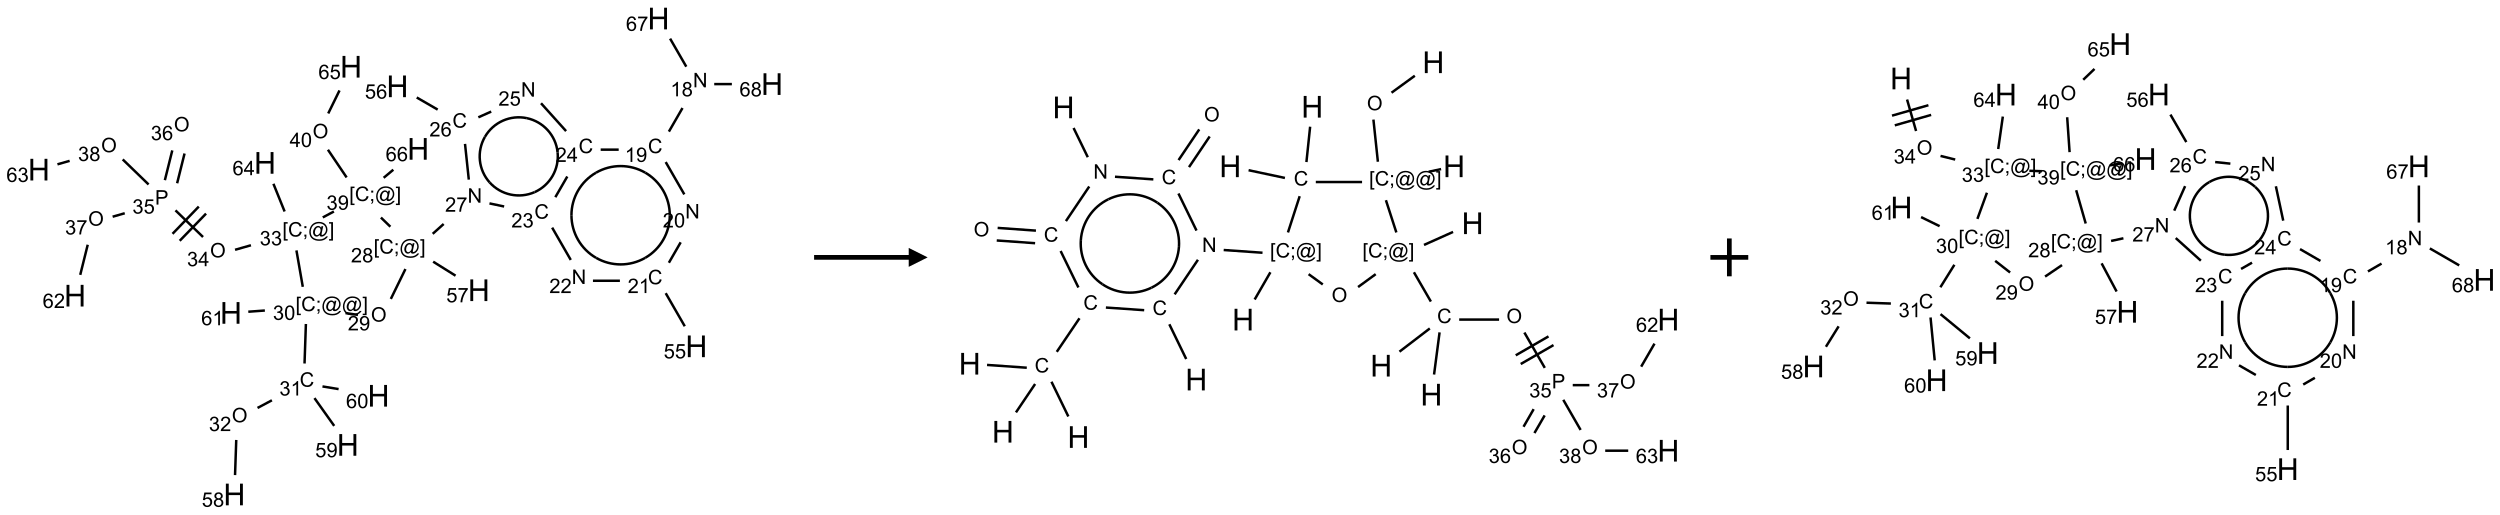 <?xml version="1.0" encoding="UTF-8"?>
<svg xmlns="http://www.w3.org/2000/svg" xmlns:xlink="http://www.w3.org/1999/xlink" width="1321" height="272" viewBox="0 0 1321 272">
<defs>
<g>
<g id="glyph-0-0">
<path d="M 1.332 0 L 1.332 -6.668 L 6.668 -6.668 L 6.668 0 Z M 1.5 -0.168 L 6.5 -0.168 L 6.5 -6.5 L 1.5 -6.5 Z M 1.5 -0.168 "/>
</g>
<g id="glyph-0-1">
<path d="M 0.812 0 L 0.812 -7.637 L 1.848 -7.637 L 5.859 -1.641 L 5.859 -7.637 L 6.828 -7.637 L 6.828 0 L 5.793 0 L 1.781 -6 L 1.781 0 Z M 0.812 0 "/>
</g>
<g id="glyph-0-2">
<path d="M 3.973 0 L 3.035 0 L 3.035 -5.973 C 2.809 -5.758 2.516 -5.543 2.148 -5.328 C 1.781 -5.113 1.453 -4.953 1.16 -4.844 L 1.16 -5.75 C 1.684 -5.996 2.145 -6.297 2.535 -6.645 C 2.93 -6.996 3.207 -7.336 3.371 -7.668 L 3.973 -7.668 Z M 3.973 0 "/>
</g>
<g id="glyph-0-3">
<path d="M 1.887 -4.141 C 1.496 -4.281 1.207 -4.484 1.02 -4.75 C 0.832 -5.016 0.738 -5.328 0.738 -5.699 C 0.738 -6.254 0.938 -6.719 1.34 -7.098 C 1.738 -7.477 2.27 -7.668 2.934 -7.668 C 3.598 -7.668 4.137 -7.473 4.543 -7.086 C 4.949 -6.699 5.152 -6.227 5.152 -5.672 C 5.152 -5.316 5.059 -5.008 4.871 -4.746 C 4.688 -4.484 4.406 -4.281 4.027 -4.141 C 4.496 -3.988 4.852 -3.742 5.098 -3.402 C 5.34 -3.062 5.465 -2.656 5.465 -2.184 C 5.465 -1.531 5.234 -0.98 4.77 -0.535 C 4.309 -0.09 3.703 0.129 2.949 0.129 C 2.195 0.129 1.586 -0.094 1.125 -0.539 C 0.664 -0.984 0.434 -1.543 0.434 -2.207 C 0.434 -2.703 0.559 -3.121 0.809 -3.457 C 1.062 -3.793 1.422 -4.02 1.887 -4.141 Z M 1.699 -5.73 C 1.699 -5.367 1.812 -5.074 2.047 -4.844 C 2.281 -4.613 2.582 -4.5 2.953 -4.5 C 3.312 -4.5 3.609 -4.613 3.84 -4.84 C 4.07 -5.066 4.188 -5.348 4.188 -5.676 C 4.188 -6.02 4.07 -6.309 3.832 -6.543 C 3.594 -6.777 3.297 -6.895 2.941 -6.895 C 2.586 -6.895 2.289 -6.781 2.051 -6.551 C 1.816 -6.324 1.699 -6.047 1.699 -5.73 Z M 1.395 -2.203 C 1.395 -1.938 1.461 -1.676 1.586 -1.426 C 1.711 -1.176 1.902 -0.984 2.152 -0.848 C 2.402 -0.711 2.672 -0.641 2.957 -0.641 C 3.406 -0.641 3.777 -0.785 4.066 -1.074 C 4.359 -1.363 4.504 -1.727 4.504 -2.172 C 4.504 -2.625 4.355 -2.996 4.055 -3.293 C 3.754 -3.586 3.379 -3.734 2.926 -3.734 C 2.484 -3.734 2.121 -3.59 1.832 -3.297 C 1.543 -3.004 1.395 -2.641 1.395 -2.203 Z M 1.395 -2.203 "/>
</g>
<g id="glyph-0-4">
<path d="M 6.27 -2.676 L 7.281 -2.422 C 7.07 -1.594 6.688 -0.961 6.137 -0.523 C 5.586 -0.086 4.914 0.129 4.121 0.129 C 3.297 0.129 2.629 -0.039 2.113 -0.371 C 1.598 -0.707 1.203 -1.191 0.934 -1.828 C 0.664 -2.465 0.531 -3.145 0.531 -3.875 C 0.531 -4.672 0.684 -5.363 0.988 -5.957 C 1.293 -6.547 1.723 -6.996 2.285 -7.305 C 2.844 -7.613 3.461 -7.766 4.137 -7.766 C 4.898 -7.766 5.543 -7.57 6.062 -7.184 C 6.582 -6.793 6.945 -6.246 7.152 -5.543 L 6.156 -5.309 C 5.98 -5.863 5.723 -6.266 5.387 -6.52 C 5.051 -6.773 4.625 -6.902 4.113 -6.902 C 3.527 -6.902 3.039 -6.762 2.645 -6.48 C 2.25 -6.199 1.973 -5.82 1.812 -5.348 C 1.652 -4.871 1.574 -4.383 1.574 -3.879 C 1.574 -3.23 1.668 -2.664 1.855 -2.18 C 2.047 -1.695 2.34 -1.332 2.738 -1.094 C 3.137 -0.855 3.57 -0.734 4.035 -0.734 C 4.602 -0.734 5.082 -0.898 5.473 -1.223 C 5.867 -1.551 6.133 -2.035 6.27 -2.676 Z M 6.27 -2.676 "/>
</g>
<g id="glyph-0-5">
<path d="M 0.582 -1.766 L 1.484 -1.848 C 1.562 -1.426 1.707 -1.117 1.922 -0.926 C 2.137 -0.734 2.414 -0.641 2.75 -0.641 C 3.039 -0.641 3.289 -0.707 3.508 -0.84 C 3.727 -0.973 3.902 -1.148 4.043 -1.367 C 4.18 -1.586 4.297 -1.887 4.391 -2.262 C 4.484 -2.637 4.531 -3.016 4.531 -3.406 C 4.531 -3.449 4.531 -3.512 4.527 -3.594 C 4.34 -3.297 4.082 -3.055 3.758 -2.867 C 3.434 -2.68 3.082 -2.59 2.703 -2.59 C 2.07 -2.59 1.535 -2.816 1.098 -3.277 C 0.66 -3.734 0.441 -4.34 0.441 -5.09 C 0.441 -5.863 0.672 -6.484 1.129 -6.957 C 1.586 -7.43 2.156 -7.668 2.844 -7.668 C 3.34 -7.668 3.793 -7.531 4.207 -7.266 C 4.617 -7 4.93 -6.617 5.145 -6.121 C 5.355 -5.629 5.465 -4.91 5.465 -3.973 C 5.465 -2.996 5.359 -2.223 5.145 -1.645 C 4.934 -1.066 4.617 -0.625 4.199 -0.324 C 3.781 -0.02 3.293 0.129 2.73 0.129 C 2.133 0.129 1.645 -0.035 1.266 -0.367 C 0.887 -0.699 0.66 -1.164 0.582 -1.766 Z M 4.422 -5.137 C 4.422 -5.676 4.277 -6.102 3.992 -6.418 C 3.707 -6.734 3.359 -6.891 2.957 -6.891 C 2.543 -6.891 2.18 -6.719 1.871 -6.379 C 1.562 -6.039 1.406 -5.598 1.406 -5.059 C 1.406 -4.57 1.555 -4.176 1.848 -3.871 C 2.141 -3.566 2.5 -3.418 2.934 -3.418 C 3.367 -3.418 3.723 -3.57 4.004 -3.871 C 4.281 -4.176 4.422 -4.598 4.422 -5.137 Z M 4.422 -5.137 "/>
</g>
<g id="glyph-0-6">
<path d="M 5.371 -0.902 L 5.371 0 L 0.324 0 C 0.316 -0.227 0.352 -0.441 0.434 -0.652 C 0.562 -0.996 0.766 -1.332 1.051 -1.668 C 1.332 -2 1.742 -2.387 2.277 -2.824 C 3.105 -3.504 3.668 -4.043 3.957 -4.441 C 4.25 -4.84 4.395 -5.215 4.395 -5.566 C 4.395 -5.938 4.262 -6.254 3.996 -6.508 C 3.73 -6.762 3.387 -6.891 2.957 -6.891 C 2.508 -6.891 2.145 -6.754 1.875 -6.484 C 1.605 -6.215 1.469 -5.84 1.465 -5.359 L 0.5 -5.457 C 0.566 -6.176 0.812 -6.727 1.246 -7.102 C 1.676 -7.477 2.254 -7.668 2.98 -7.668 C 3.711 -7.668 4.293 -7.465 4.719 -7.059 C 5.145 -6.652 5.359 -6.148 5.359 -5.547 C 5.359 -5.242 5.297 -4.941 5.172 -4.645 C 5.047 -4.352 4.84 -4.039 4.551 -3.715 C 4.262 -3.387 3.777 -2.938 3.105 -2.371 C 2.543 -1.898 2.18 -1.578 2.02 -1.41 C 1.859 -1.242 1.73 -1.07 1.625 -0.902 Z M 5.371 -0.902 "/>
</g>
<g id="glyph-0-7">
<path d="M 0.441 -3.766 C 0.441 -4.668 0.535 -5.395 0.723 -5.945 C 0.906 -6.496 1.184 -6.922 1.551 -7.219 C 1.918 -7.516 2.375 -7.668 2.934 -7.668 C 3.344 -7.668 3.703 -7.586 4.012 -7.418 C 4.32 -7.254 4.574 -7.016 4.777 -6.707 C 4.977 -6.395 5.137 -6.016 5.25 -5.57 C 5.363 -5.125 5.422 -4.523 5.422 -3.766 C 5.422 -2.871 5.328 -2.148 5.145 -1.598 C 4.961 -1.047 4.688 -0.621 4.32 -0.32 C 3.953 -0.02 3.492 0.129 2.934 0.129 C 2.195 0.129 1.617 -0.133 1.199 -0.66 C 0.695 -1.297 0.441 -2.332 0.441 -3.766 Z M 1.406 -3.766 C 1.406 -2.512 1.555 -1.68 1.848 -1.262 C 2.141 -0.848 2.5 -0.641 2.934 -0.641 C 3.363 -0.641 3.727 -0.848 4.02 -1.266 C 4.312 -1.684 4.457 -2.516 4.457 -3.766 C 4.457 -5.023 4.312 -5.859 4.02 -6.27 C 3.727 -6.684 3.359 -6.891 2.922 -6.891 C 2.492 -6.891 2.148 -6.707 1.891 -6.344 C 1.566 -5.879 1.406 -5.02 1.406 -3.766 Z M 1.406 -3.766 "/>
</g>
<g id="glyph-0-8">
<path d="M 0.441 -2 L 1.426 -2.082 C 1.5 -1.605 1.668 -1.242 1.934 -1.004 C 2.199 -0.762 2.52 -0.641 2.895 -0.641 C 3.348 -0.641 3.73 -0.812 4.043 -1.152 C 4.355 -1.492 4.512 -1.941 4.512 -2.504 C 4.512 -3.039 4.359 -3.461 4.059 -3.77 C 3.758 -4.078 3.367 -4.234 2.879 -4.234 C 2.578 -4.234 2.305 -4.164 2.062 -4.027 C 1.82 -3.891 1.629 -3.715 1.488 -3.496 L 0.609 -3.609 L 1.348 -7.531 L 5.145 -7.531 L 5.145 -6.637 L 2.098 -6.637 L 1.688 -4.582 C 2.145 -4.902 2.625 -5.062 3.129 -5.062 C 3.797 -5.062 4.359 -4.832 4.816 -4.371 C 5.277 -3.91 5.504 -3.312 5.504 -2.59 C 5.504 -1.898 5.305 -1.301 4.902 -0.797 C 4.41 -0.18 3.742 0.129 2.895 0.129 C 2.199 0.129 1.633 -0.062 1.195 -0.453 C 0.758 -0.844 0.504 -1.359 0.441 -2 Z M 0.441 -2 "/>
</g>
<g id="glyph-0-9">
<path d="M 0.449 -2.016 L 1.387 -2.141 C 1.492 -1.609 1.676 -1.227 1.934 -0.992 C 2.191 -0.758 2.508 -0.641 2.879 -0.641 C 3.32 -0.641 3.695 -0.793 3.996 -1.098 C 4.301 -1.402 4.453 -1.781 4.453 -2.234 C 4.453 -2.664 4.312 -3.02 4.031 -3.301 C 3.75 -3.578 3.391 -3.719 2.957 -3.719 C 2.781 -3.719 2.562 -3.684 2.297 -3.613 L 2.402 -4.438 C 2.465 -4.43 2.516 -4.426 2.551 -4.426 C 2.949 -4.426 3.312 -4.531 3.629 -4.738 C 3.949 -4.949 4.109 -5.27 4.109 -5.703 C 4.109 -6.047 3.992 -6.332 3.762 -6.559 C 3.527 -6.785 3.227 -6.895 2.859 -6.895 C 2.496 -6.895 2.191 -6.781 1.949 -6.551 C 1.707 -6.324 1.547 -5.98 1.48 -5.52 L 0.543 -5.688 C 0.656 -6.316 0.918 -6.805 1.324 -7.148 C 1.73 -7.492 2.234 -7.668 2.84 -7.668 C 3.254 -7.668 3.641 -7.578 3.988 -7.398 C 4.34 -7.219 4.609 -6.977 4.793 -6.668 C 4.98 -6.359 5.074 -6.031 5.074 -5.684 C 5.074 -5.352 4.984 -5.051 4.809 -4.781 C 4.629 -4.512 4.367 -4.297 4.02 -4.137 C 4.473 -4.031 4.824 -3.816 5.074 -3.488 C 5.324 -3.16 5.449 -2.75 5.449 -2.254 C 5.449 -1.59 5.203 -1.023 4.719 -0.559 C 4.234 -0.098 3.617 0.137 2.875 0.137 C 2.203 0.137 1.648 -0.062 1.207 -0.465 C 0.762 -0.863 0.512 -1.379 0.449 -2.016 Z M 0.449 -2.016 "/>
</g>
<g id="glyph-0-10">
<path d="M 3.449 0 L 3.449 -1.828 L 0.137 -1.828 L 0.137 -2.688 L 3.621 -7.637 L 4.387 -7.637 L 4.387 -2.688 L 5.418 -2.688 L 5.418 -1.828 L 4.387 -1.828 L 4.387 0 Z M 3.449 -2.688 L 3.449 -6.129 L 1.059 -2.688 Z M 3.449 -2.688 "/>
</g>
<g id="glyph-0-11">
<path d="M 5.309 -5.766 L 4.375 -5.691 C 4.293 -6.059 4.172 -6.328 4.02 -6.496 C 3.766 -6.762 3.453 -6.895 3.082 -6.895 C 2.785 -6.895 2.523 -6.812 2.297 -6.645 C 2 -6.43 1.77 -6.117 1.598 -5.703 C 1.43 -5.289 1.34 -4.703 1.332 -3.938 C 1.559 -4.281 1.836 -4.535 2.16 -4.703 C 2.488 -4.871 2.828 -4.953 3.188 -4.953 C 3.812 -4.953 4.344 -4.723 4.785 -4.262 C 5.223 -3.801 5.441 -3.207 5.441 -2.48 C 5.441 -2 5.34 -1.555 5.133 -1.145 C 4.926 -0.73 4.641 -0.418 4.281 -0.199 C 3.922 0.02 3.512 0.129 3.051 0.129 C 2.27 0.129 1.633 -0.156 1.141 -0.73 C 0.648 -1.305 0.402 -2.254 0.402 -3.574 C 0.402 -5.051 0.672 -6.121 1.219 -6.793 C 1.695 -7.375 2.336 -7.668 3.141 -7.668 C 3.742 -7.668 4.234 -7.5 4.617 -7.16 C 5 -6.824 5.23 -6.359 5.309 -5.766 Z M 1.48 -2.473 C 1.48 -2.152 1.547 -1.844 1.684 -1.547 C 1.82 -1.25 2.016 -1.027 2.262 -0.871 C 2.508 -0.719 2.766 -0.641 3.035 -0.641 C 3.434 -0.641 3.773 -0.801 4.059 -1.121 C 4.344 -1.441 4.484 -1.875 4.484 -2.422 C 4.484 -2.949 4.344 -3.367 4.062 -3.668 C 3.781 -3.973 3.426 -4.125 3 -4.125 C 2.578 -4.125 2.219 -3.973 1.922 -3.668 C 1.625 -3.363 1.48 -2.969 1.48 -2.473 Z M 1.48 -2.473 "/>
</g>
<g id="glyph-0-12">
<path d="M 0.504 -6.637 L 0.504 -7.535 L 5.449 -7.535 L 5.449 -6.809 C 4.961 -6.289 4.48 -5.602 4.004 -4.746 C 3.527 -3.887 3.156 -3.004 2.895 -2.098 C 2.707 -1.461 2.59 -0.762 2.535 0 L 1.574 0 C 1.582 -0.602 1.703 -1.328 1.926 -2.176 C 2.152 -3.027 2.477 -3.848 2.898 -4.637 C 3.32 -5.426 3.77 -6.094 4.246 -6.637 Z M 0.504 -6.637 "/>
</g>
<g id="glyph-0-13">
<path d="M 0.723 2.121 L 0.723 -7.637 L 2.793 -7.637 L 2.793 -6.859 L 1.66 -6.859 L 1.66 1.344 L 2.793 1.344 L 2.793 2.121 Z M 0.723 2.121 "/>
</g>
<g id="glyph-0-14">
<path d="M 0.949 -4.465 L 0.949 -5.531 L 2.016 -5.531 L 2.016 -4.465 Z M 0.949 0 L 0.949 -1.066 L 2.016 -1.066 L 2.016 0 C 2.016 0.391 1.945 0.711 1.809 0.949 C 1.668 1.191 1.449 1.379 1.145 1.512 L 0.887 1.109 C 1.082 1.023 1.23 0.895 1.324 0.727 C 1.418 0.559 1.469 0.316 1.48 0 Z M 0.949 0 "/>
</g>
<g id="glyph-0-15">
<path d="M 6.047 -0.848 C 5.82 -0.59 5.57 -0.379 5.289 -0.223 C 5.008 -0.062 4.73 0.016 4.449 0.016 C 4.141 0.016 3.84 -0.074 3.547 -0.254 C 3.254 -0.434 3.02 -0.715 2.836 -1.09 C 2.652 -1.465 2.562 -1.875 2.562 -2.324 C 2.562 -2.875 2.703 -3.43 2.988 -3.98 C 3.27 -4.535 3.621 -4.953 4.043 -5.23 C 4.461 -5.508 4.871 -5.645 5.266 -5.645 C 5.566 -5.645 5.855 -5.566 6.129 -5.41 C 6.402 -5.25 6.641 -5.012 6.84 -4.688 L 7.016 -5.496 L 7.949 -5.496 L 7.199 -2 C 7.094 -1.516 7.043 -1.246 7.043 -1.191 C 7.043 -1.098 7.078 -1.02 7.148 -0.949 C 7.219 -0.883 7.305 -0.848 7.406 -0.848 C 7.59 -0.848 7.832 -0.953 8.129 -1.168 C 8.527 -1.445 8.84 -1.816 9.07 -2.285 C 9.301 -2.75 9.418 -3.234 9.418 -3.73 C 9.418 -4.309 9.27 -4.852 8.973 -5.355 C 8.676 -5.859 8.23 -6.262 7.645 -6.562 C 7.055 -6.863 6.406 -7.016 5.691 -7.016 C 4.879 -7.016 4.137 -6.824 3.465 -6.445 C 2.793 -6.066 2.273 -5.52 1.902 -4.809 C 1.535 -4.098 1.348 -3.34 1.348 -2.527 C 1.348 -1.676 1.535 -0.941 1.902 -0.328 C 2.273 0.285 2.809 0.742 3.508 1.035 C 4.207 1.328 4.984 1.473 5.832 1.473 C 6.742 1.473 7.504 1.32 8.121 1.016 C 8.734 0.711 9.195 0.34 9.5 -0.098 L 10.441 -0.098 C 10.266 0.266 9.961 0.637 9.531 1.016 C 9.102 1.395 8.59 1.695 7.996 1.914 C 7.402 2.133 6.688 2.246 5.848 2.246 C 5.078 2.246 4.367 2.145 3.715 1.949 C 3.066 1.75 2.512 1.453 2.051 1.055 C 1.594 0.656 1.25 0.199 1.016 -0.316 C 0.723 -0.973 0.578 -1.684 0.578 -2.441 C 0.578 -3.289 0.75 -4.098 1.098 -4.863 C 1.523 -5.805 2.125 -6.527 2.902 -7.027 C 3.684 -7.527 4.629 -7.777 5.738 -7.777 C 6.602 -7.777 7.375 -7.602 8.059 -7.246 C 8.746 -6.895 9.285 -6.371 9.684 -5.672 C 10.02 -5.07 10.188 -4.418 10.188 -3.715 C 10.188 -2.707 9.832 -1.812 9.125 -1.031 C 8.492 -0.328 7.801 0.02 7.051 0.02 C 6.812 0.02 6.617 -0.016 6.473 -0.09 C 6.324 -0.16 6.215 -0.266 6.145 -0.402 C 6.102 -0.488 6.066 -0.637 6.047 -0.848 Z M 3.527 -2.262 C 3.527 -1.785 3.641 -1.414 3.863 -1.152 C 4.09 -0.887 4.348 -0.754 4.641 -0.754 C 4.836 -0.754 5.039 -0.812 5.254 -0.93 C 5.469 -1.047 5.676 -1.219 5.871 -1.449 C 6.066 -1.676 6.23 -1.969 6.355 -2.32 C 6.48 -2.672 6.543 -3.027 6.543 -3.379 C 6.543 -3.852 6.426 -4.219 6.191 -4.48 C 5.957 -4.738 5.672 -4.871 5.332 -4.871 C 5.109 -4.871 4.902 -4.812 4.707 -4.699 C 4.512 -4.586 4.32 -4.406 4.137 -4.156 C 3.953 -3.906 3.805 -3.602 3.691 -3.246 C 3.582 -2.887 3.527 -2.559 3.527 -2.262 Z M 3.527 -2.262 "/>
</g>
<g id="glyph-0-16">
<path d="M 2.27 2.121 L 0.203 2.121 L 0.203 1.344 L 1.332 1.344 L 1.332 -6.859 L 0.203 -6.859 L 0.203 -7.637 L 2.27 -7.637 Z M 2.27 2.121 "/>
</g>
<g id="glyph-0-17">
<path d="M 0.516 -3.719 C 0.516 -4.984 0.855 -5.977 1.535 -6.695 C 2.215 -7.414 3.094 -7.77 4.172 -7.77 C 4.875 -7.77 5.512 -7.602 6.078 -7.266 C 6.645 -6.93 7.074 -6.461 7.371 -5.855 C 7.668 -5.254 7.816 -4.57 7.816 -3.809 C 7.816 -3.035 7.66 -2.34 7.348 -1.73 C 7.035 -1.117 6.594 -0.656 6.02 -0.34 C 5.449 -0.027 4.828 0.129 4.168 0.129 C 3.449 0.129 2.805 -0.043 2.238 -0.391 C 1.672 -0.738 1.246 -1.211 0.953 -1.812 C 0.66 -2.414 0.516 -3.047 0.516 -3.719 Z M 1.559 -3.703 C 1.559 -2.781 1.805 -2.059 2.301 -1.527 C 2.793 -1 3.414 -0.734 4.16 -0.734 C 4.922 -0.734 5.547 -1 6.039 -1.535 C 6.531 -2.07 6.777 -2.828 6.777 -3.812 C 6.777 -4.434 6.672 -4.977 6.461 -5.441 C 6.25 -5.902 5.945 -6.262 5.539 -6.52 C 5.133 -6.773 4.68 -6.902 4.176 -6.902 C 3.461 -6.902 2.848 -6.656 2.332 -6.164 C 1.816 -5.672 1.559 -4.852 1.559 -3.703 Z M 1.559 -3.703 "/>
</g>
<g id="glyph-0-18">
<path d="M 0.824 0 L 0.824 -7.637 L 3.703 -7.637 C 4.211 -7.637 4.598 -7.609 4.863 -7.562 C 5.238 -7.5 5.555 -7.383 5.809 -7.207 C 6.062 -7.031 6.266 -6.785 6.418 -6.469 C 6.574 -6.152 6.652 -5.805 6.652 -5.426 C 6.652 -4.777 6.445 -4.227 6.031 -3.777 C 5.617 -3.328 4.871 -3.105 3.793 -3.105 L 1.832 -3.105 L 1.832 0 Z M 1.832 -4.004 L 3.809 -4.004 C 4.461 -4.004 4.922 -4.125 5.199 -4.371 C 5.473 -4.613 5.609 -4.953 5.609 -5.395 C 5.609 -5.715 5.527 -5.988 5.367 -6.215 C 5.207 -6.441 4.992 -6.594 4.73 -6.668 C 4.559 -6.711 4.246 -6.734 3.785 -6.734 L 1.832 -6.734 Z M 1.832 -4.004 "/>
</g>
<g id="glyph-1-0">
<path d="M 2 0 L 2 -10 L 10 -10 L 10 0 Z M 2.25 -0.25 L 9.75 -0.25 L 9.75 -9.75 L 2.25 -9.75 Z M 2.25 -0.25 "/>
</g>
<g id="glyph-1-1">
<path d="M 1.281 0 L 1.281 -11.453 L 2.797 -11.453 L 2.797 -6.75 L 8.75 -6.75 L 8.75 -11.453 L 10.266 -11.453 L 10.266 0 L 8.75 0 L 8.75 -5.398 L 2.797 -5.398 L 2.797 0 Z M 1.281 0 "/>
</g>
</g>
</defs>
<path fill="none" stroke-width="0.033" stroke-linecap="butt" stroke-linejoin="miter" stroke="rgb(0%, 0%, 0%)" stroke-opacity="1" stroke-miterlimit="10" d="M 8.502 1.182 L 8.322 1.494 " transform="matrix(40, 0, 0, 40, 20.555, 9.795)"/>
<path fill="none" stroke-width="0.033" stroke-linecap="butt" stroke-linejoin="miter" stroke="rgb(0%, 0%, 0%)" stroke-opacity="1" stroke-miterlimit="10" d="M 8.28 1.896 L 8.526 2.323 " transform="matrix(40, 0, 0, 40, 20.555, 9.795)"/>
<path fill="none" stroke-width="0.033" stroke-linecap="butt" stroke-linejoin="miter" stroke="rgb(0%, 0%, 0%)" stroke-opacity="1" stroke-miterlimit="10" d="M 8.478 2.956 L 8.322 3.226 " transform="matrix(40, 0, 0, 40, 20.555, 9.795)"/>
<path fill="none" stroke-width="0.033" stroke-linecap="butt" stroke-linejoin="miter" stroke="rgb(0%, 0%, 0%)" stroke-opacity="1" stroke-miterlimit="10" d="M 8.28 3.628 L 8.532 4.065 " transform="matrix(40, 0, 0, 40, 20.555, 9.795)"/>
<path fill="none" stroke-width="0.033" stroke-linecap="butt" stroke-linejoin="miter" stroke="rgb(0%, 0%, 0%)" stroke-opacity="1" stroke-miterlimit="10" d="M 7.675 3.464 L 7.319 3.464 " transform="matrix(40, 0, 0, 40, 20.555, 9.795)"/>
<path fill="none" stroke-width="0.033" stroke-linecap="butt" stroke-linejoin="miter" stroke="rgb(0%, 0%, 0%)" stroke-opacity="1" stroke-miterlimit="10" d="M 7.026 3.189 L 6.78 2.762 " transform="matrix(40, 0, 0, 40, 20.555, 9.795)"/>
<path fill="none" stroke-width="0.033" stroke-linecap="butt" stroke-linejoin="miter" stroke="rgb(0%, 0%, 0%)" stroke-opacity="1" stroke-miterlimit="10" d="M 6.822 2.36 L 6.98 2.087 " transform="matrix(40, 0, 0, 40, 20.555, 9.795)"/>
<path fill="none" stroke-width="0.033" stroke-linecap="butt" stroke-linejoin="miter" stroke="rgb(0%, 0%, 0%)" stroke-opacity="1" stroke-miterlimit="10" d="M 7.421 1.732 L 7.659 1.732 " transform="matrix(40, 0, 0, 40, 20.555, 9.795)"/>
<path fill="none" stroke-width="0.033" stroke-linecap="butt" stroke-linejoin="miter" stroke="rgb(0%, 0%, 0%)" stroke-opacity="1" stroke-miterlimit="10" d="M 6.964 1.487 L 6.633 1.119 " transform="matrix(40, 0, 0, 40, 20.555, 9.795)"/>
<path fill="none" stroke-width="0.033" stroke-linecap="butt" stroke-linejoin="miter" stroke="rgb(0%, 0%, 0%)" stroke-opacity="1" stroke-miterlimit="10" d="M 5.975 1.229 L 5.805 1.305 " transform="matrix(40, 0, 0, 40, 20.555, 9.795)"/>
<path fill="none" stroke-width="0.033" stroke-linecap="butt" stroke-linejoin="miter" stroke="rgb(0%, 0%, 0%)" stroke-opacity="1" stroke-miterlimit="10" d="M 5.268 1.203 L 4.991 1.043 " transform="matrix(40, 0, 0, 40, 20.555, 9.795)"/>
<path fill="none" stroke-width="0.033" stroke-linecap="butt" stroke-linejoin="miter" stroke="rgb(0%, 0%, 0%)" stroke-opacity="1" stroke-miterlimit="10" d="M 5.629 1.656 L 5.679 2.128 " transform="matrix(40, 0, 0, 40, 20.555, 9.795)"/>
<path fill="none" stroke-width="0.033" stroke-linecap="butt" stroke-linejoin="miter" stroke="rgb(0%, 0%, 0%)" stroke-opacity="1" stroke-miterlimit="10" d="M 5.952 2.442 L 6.146 2.483 " transform="matrix(40, 0, 0, 40, 20.555, 9.795)"/>
<path fill="none" stroke-width="0.033" stroke-linecap="butt" stroke-linejoin="miter" stroke="rgb(0%, 0%, 0%)" stroke-opacity="1" stroke-miterlimit="10" d="M 5.347 2.714 L 5.202 2.844 " transform="matrix(40, 0, 0, 40, 20.555, 9.795)"/>
<path fill="none" stroke-width="0.033" stroke-linecap="butt" stroke-linejoin="miter" stroke="rgb(0%, 0%, 0%)" stroke-opacity="1" stroke-miterlimit="10" d="M 5.208 3.212 L 5.504 3.397 " transform="matrix(40, 0, 0, 40, 20.555, 9.795)"/>
<path fill="none" stroke-width="0.033" stroke-linecap="butt" stroke-linejoin="miter" stroke="rgb(0%, 0%, 0%)" stroke-opacity="1" stroke-miterlimit="10" d="M 4.842 3.309 L 4.649 3.704 " transform="matrix(40, 0, 0, 40, 20.555, 9.795)"/>
<path fill="none" stroke-width="0.033" stroke-linecap="butt" stroke-linejoin="miter" stroke="rgb(0%, 0%, 0%)" stroke-opacity="1" stroke-miterlimit="10" d="M 4.215 3.915 L 4.05 3.891 " transform="matrix(40, 0, 0, 40, 20.555, 9.795)"/>
<path fill="none" stroke-width="0.033" stroke-linecap="butt" stroke-linejoin="miter" stroke="rgb(0%, 0%, 0%)" stroke-opacity="1" stroke-miterlimit="10" d="M 3.527 4.035 L 3.509 4.557 " transform="matrix(40, 0, 0, 40, 20.555, 9.795)"/>
<path fill="none" stroke-width="0.033" stroke-linecap="butt" stroke-linejoin="miter" stroke="rgb(0%, 0%, 0%)" stroke-opacity="1" stroke-miterlimit="10" d="M 3.078 5.043 L 2.888 5.144 " transform="matrix(40, 0, 0, 40, 20.555, 9.795)"/>
<path fill="none" stroke-width="0.033" stroke-linecap="butt" stroke-linejoin="miter" stroke="rgb(0%, 0%, 0%)" stroke-opacity="1" stroke-miterlimit="10" d="M 2.607 5.567 L 2.591 6.031 " transform="matrix(40, 0, 0, 40, 20.555, 9.795)"/>
<path fill="none" stroke-width="0.033" stroke-linecap="butt" stroke-linejoin="miter" stroke="rgb(0%, 0%, 0%)" stroke-opacity="1" stroke-miterlimit="10" d="M 3.64 5.014 L 3.901 5.381 " transform="matrix(40, 0, 0, 40, 20.555, 9.795)"/>
<path fill="none" stroke-width="0.033" stroke-linecap="butt" stroke-linejoin="miter" stroke="rgb(0%, 0%, 0%)" stroke-opacity="1" stroke-miterlimit="10" d="M 3.746 4.86 L 3.959 4.895 " transform="matrix(40, 0, 0, 40, 20.555, 9.795)"/>
<path fill="none" stroke-width="0.033" stroke-linecap="butt" stroke-linejoin="miter" stroke="rgb(0%, 0%, 0%)" stroke-opacity="1" stroke-miterlimit="10" d="M 2.985 3.857 L 2.766 3.873 " transform="matrix(40, 0, 0, 40, 20.555, 9.795)"/>
<path fill="none" stroke-width="0.033" stroke-linecap="butt" stroke-linejoin="miter" stroke="rgb(0%, 0%, 0%)" stroke-opacity="1" stroke-miterlimit="10" d="M 3.486 3.544 L 3.402 3.063 " transform="matrix(40, 0, 0, 40, 20.555, 9.795)"/>
<path fill="none" stroke-width="0.033" stroke-linecap="butt" stroke-linejoin="miter" stroke="rgb(0%, 0%, 0%)" stroke-opacity="1" stroke-miterlimit="10" d="M 2.801 2.995 L 2.591 3.055 " transform="matrix(40, 0, 0, 40, 20.555, 9.795)"/>
<path fill="none" stroke-width="0.033" stroke-linecap="butt" stroke-linejoin="miter" stroke="rgb(0%, 0%, 0%)" stroke-opacity="1" stroke-miterlimit="10" d="M 2.168 2.886 L 1.804 2.534 " transform="matrix(40, 0, 0, 40, 20.555, 9.795)"/>
<path fill="none" stroke-width="0.033" stroke-linecap="butt" stroke-linejoin="miter" stroke="rgb(0%, 0%, 0%)" stroke-opacity="1" stroke-miterlimit="10" d="M 2.112 2.484 L 1.765 2.844 " transform="matrix(40, 0, 0, 40, 20.555, 9.795)"/>
<path fill="none" stroke-width="0.033" stroke-linecap="butt" stroke-linejoin="miter" stroke="rgb(0%, 0%, 0%)" stroke-opacity="1" stroke-miterlimit="10" d="M 2.208 2.577 L 1.86 2.936 " transform="matrix(40, 0, 0, 40, 20.555, 9.795)"/>
<path fill="none" stroke-width="0.033" stroke-linecap="butt" stroke-linejoin="miter" stroke="rgb(0%, 0%, 0%)" stroke-opacity="1" stroke-miterlimit="10" d="M 1.826 2.176 L 1.924 1.783 " transform="matrix(40, 0, 0, 40, 20.555, 9.795)"/>
<path fill="none" stroke-width="0.033" stroke-linecap="butt" stroke-linejoin="miter" stroke="rgb(0%, 0%, 0%)" stroke-opacity="1" stroke-miterlimit="10" d="M 1.664 2.135 L 1.762 1.742 " transform="matrix(40, 0, 0, 40, 20.555, 9.795)"/>
<path fill="none" stroke-width="0.033" stroke-linecap="butt" stroke-linejoin="miter" stroke="rgb(0%, 0%, 0%)" stroke-opacity="1" stroke-miterlimit="10" d="M 1.134 2.572 L 0.974 2.618 " transform="matrix(40, 0, 0, 40, 20.555, 9.795)"/>
<path fill="none" stroke-width="0.033" stroke-linecap="butt" stroke-linejoin="miter" stroke="rgb(0%, 0%, 0%)" stroke-opacity="1" stroke-miterlimit="10" d="M 0.645 2.988 L 0.546 3.386 " transform="matrix(40, 0, 0, 40, 20.555, 9.795)"/>
<path fill="none" stroke-width="0.033" stroke-linecap="butt" stroke-linejoin="miter" stroke="rgb(0%, 0%, 0%)" stroke-opacity="1" stroke-miterlimit="10" d="M 1.449 2.192 L 1.107 1.861 " transform="matrix(40, 0, 0, 40, 20.555, 9.795)"/>
<path fill="none" stroke-width="0.033" stroke-linecap="butt" stroke-linejoin="miter" stroke="rgb(0%, 0%, 0%)" stroke-opacity="1" stroke-miterlimit="10" d="M 0.406 1.88 L 0.245 1.926 " transform="matrix(40, 0, 0, 40, 20.555, 9.795)"/>
<path fill="none" stroke-width="0.033" stroke-linecap="butt" stroke-linejoin="miter" stroke="rgb(0%, 0%, 0%)" stroke-opacity="1" stroke-miterlimit="10" d="M 3.246 2.549 L 3.098 2.183 " transform="matrix(40, 0, 0, 40, 20.555, 9.795)"/>
<path fill="none" stroke-width="0.033" stroke-linecap="butt" stroke-linejoin="miter" stroke="rgb(0%, 0%, 0%)" stroke-opacity="1" stroke-miterlimit="10" d="M 3.75 2.627 L 3.897 2.549 " transform="matrix(40, 0, 0, 40, 20.555, 9.795)"/>
<path fill="none" stroke-width="0.033" stroke-linecap="butt" stroke-linejoin="miter" stroke="rgb(0%, 0%, 0%)" stroke-opacity="1" stroke-miterlimit="10" d="M 4.518 2.629 L 4.643 2.75 " transform="matrix(40, 0, 0, 40, 20.555, 9.795)"/>
<path fill="none" stroke-width="0.033" stroke-linecap="butt" stroke-linejoin="miter" stroke="rgb(0%, 0%, 0%)" stroke-opacity="1" stroke-miterlimit="10" d="M 4.065 2.099 L 3.818 1.733 " transform="matrix(40, 0, 0, 40, 20.555, 9.795)"/>
<path fill="none" stroke-width="0.033" stroke-linecap="butt" stroke-linejoin="miter" stroke="rgb(0%, 0%, 0%)" stroke-opacity="1" stroke-miterlimit="10" d="M 3.822 1.254 L 3.971 0.95 " transform="matrix(40, 0, 0, 40, 20.555, 9.795)"/>
<path fill="none" stroke-width="0.033" stroke-linecap="butt" stroke-linejoin="miter" stroke="rgb(0%, 0%, 0%)" stroke-opacity="1" stroke-miterlimit="10" d="M 4.554 2.104 L 4.682 1.997 " transform="matrix(40, 0, 0, 40, 20.555, 9.795)"/>
<path fill="none" stroke-width="0.033" stroke-linecap="butt" stroke-linejoin="miter" stroke="rgb(0%, 0%, 0%)" stroke-opacity="1" stroke-miterlimit="10" d="M 8.552 0.636 L 8.338 0.265 " transform="matrix(40, 0, 0, 40, 20.555, 9.795)"/>
<path fill="none" stroke-width="0.033" stroke-linecap="butt" stroke-linejoin="miter" stroke="rgb(0%, 0%, 0%)" stroke-opacity="1" stroke-miterlimit="10" d="M 8.921 0.866 L 9.154 0.866 " transform="matrix(40, 0, 0, 40, 20.555, 9.795)"/>
<path fill="none" stroke-width="0.033" stroke-linecap="butt" stroke-linejoin="miter" stroke="rgb(0%, 0%, 0%)" stroke-opacity="1" stroke-miterlimit="10" d="M 8.01 2.036 C 8.211 2.152 8.334 2.366 8.334 2.598 " transform="matrix(40, 0, 0, 40, 20.555, 9.795)"/>
<path fill="none" stroke-width="0.033" stroke-linecap="butt" stroke-linejoin="miter" stroke="rgb(0%, 0%, 0%)" stroke-opacity="1" stroke-miterlimit="10" d="M 7.36 2.036 C 7.561 1.92 7.809 1.92 8.01 2.036 " transform="matrix(40, 0, 0, 40, 20.555, 9.795)"/>
<path fill="none" stroke-width="0.033" stroke-linecap="butt" stroke-linejoin="miter" stroke="rgb(0%, 0%, 0%)" stroke-opacity="1" stroke-miterlimit="10" d="M 7.035 2.598 C 7.035 2.366 7.159 2.152 7.36 2.036 " transform="matrix(40, 0, 0, 40, 20.555, 9.795)"/>
<path fill="none" stroke-width="0.033" stroke-linecap="butt" stroke-linejoin="miter" stroke="rgb(0%, 0%, 0%)" stroke-opacity="1" stroke-miterlimit="10" d="M 7.36 3.161 C 7.159 3.045 7.035 2.83 7.035 2.598 " transform="matrix(40, 0, 0, 40, 20.555, 9.795)"/>
<path fill="none" stroke-width="0.033" stroke-linecap="butt" stroke-linejoin="miter" stroke="rgb(0%, 0%, 0%)" stroke-opacity="1" stroke-miterlimit="10" d="M 8.01 3.161 C 7.809 3.277 7.561 3.277 7.36 3.161 " transform="matrix(40, 0, 0, 40, 20.555, 9.795)"/>
<path fill="none" stroke-width="0.033" stroke-linecap="butt" stroke-linejoin="miter" stroke="rgb(0%, 0%, 0%)" stroke-opacity="1" stroke-miterlimit="10" d="M 8.334 2.598 C 8.334 2.83 8.211 3.045 8.01 3.161 " transform="matrix(40, 0, 0, 40, 20.555, 9.795)"/>
<path fill="none" stroke-width="0.033" stroke-linecap="butt" stroke-linejoin="miter" stroke="rgb(0%, 0%, 0%)" stroke-opacity="1" stroke-miterlimit="10" d="M 6.852 1.767 C 6.875 1.989 6.753 2.202 6.549 2.293 " transform="matrix(40, 0, 0, 40, 20.555, 9.795)"/>
<path fill="none" stroke-width="0.033" stroke-linecap="butt" stroke-linejoin="miter" stroke="rgb(0%, 0%, 0%)" stroke-opacity="1" stroke-miterlimit="10" d="M 6.446 1.316 C 6.665 1.363 6.829 1.545 6.852 1.767 " transform="matrix(40, 0, 0, 40, 20.555, 9.795)"/>
<path fill="none" stroke-width="0.033" stroke-linecap="butt" stroke-linejoin="miter" stroke="rgb(0%, 0%, 0%)" stroke-opacity="1" stroke-miterlimit="10" d="M 5.892 1.563 C 6.004 1.369 6.227 1.27 6.446 1.316 " transform="matrix(40, 0, 0, 40, 20.555, 9.795)"/>
<path fill="none" stroke-width="0.033" stroke-linecap="butt" stroke-linejoin="miter" stroke="rgb(0%, 0%, 0%)" stroke-opacity="1" stroke-miterlimit="10" d="M 5.955 2.166 C 5.806 2 5.78 1.757 5.892 1.563 " transform="matrix(40, 0, 0, 40, 20.555, 9.795)"/>
<path fill="none" stroke-width="0.033" stroke-linecap="butt" stroke-linejoin="miter" stroke="rgb(0%, 0%, 0%)" stroke-opacity="1" stroke-miterlimit="10" d="M 6.549 2.293 C 6.344 2.383 6.105 2.332 5.955 2.166 " transform="matrix(40, 0, 0, 40, 20.555, 9.795)"/>
<g fill="rgb(0%, 0%, 0%)" fill-opacity="1">
<use xlink:href="#glyph-0-1" x="366.18" y="46.148"/>
</g>
<g fill="rgb(0%, 0%, 0%)" fill-opacity="1">
<use xlink:href="#glyph-0-2" x="354.262" y="50.918"/>
<use xlink:href="#glyph-0-3" x="360.194" y="50.918"/>
</g>
<g fill="rgb(0%, 0%, 0%)" fill-opacity="1">
<use xlink:href="#glyph-0-4" x="342.352" y="80.922"/>
</g>
<g fill="rgb(0%, 0%, 0%)" fill-opacity="1">
<use xlink:href="#glyph-0-2" x="330.152" y="85.559"/>
<use xlink:href="#glyph-0-5" x="336.085" y="85.559"/>
</g>
<g fill="rgb(0%, 0%, 0%)" fill-opacity="1">
<use xlink:href="#glyph-0-1" x="362.07" y="115.43"/>
</g>
<g fill="rgb(0%, 0%, 0%)" fill-opacity="1">
<use xlink:href="#glyph-0-6" x="350.195" y="120.199"/>
<use xlink:href="#glyph-0-7" x="356.128" y="120.199"/>
</g>
<g fill="rgb(0%, 0%, 0%)" fill-opacity="1">
<use xlink:href="#glyph-0-4" x="342.352" y="150.203"/>
</g>
<g fill="rgb(0%, 0%, 0%)" fill-opacity="1">
<use xlink:href="#glyph-0-6" x="331.645" y="154.84"/>
<use xlink:href="#glyph-0-2" x="337.577" y="154.84"/>
</g>
<g fill="rgb(0%, 0%, 0%)" fill-opacity="1">
<use xlink:href="#glyph-1-1" x="362.172" y="188.727"/>
</g>
<g fill="rgb(0%, 0%, 0%)" fill-opacity="1">
<use xlink:href="#glyph-0-8" x="350.68" y="189.387"/>
<use xlink:href="#glyph-0-8" x="356.612" y="189.387"/>
</g>
<g fill="rgb(0%, 0%, 0%)" fill-opacity="1">
<use xlink:href="#glyph-0-1" x="302.07" y="150.07"/>
</g>
<g fill="rgb(0%, 0%, 0%)" fill-opacity="1">
<use xlink:href="#glyph-0-6" x="290.25" y="154.84"/>
<use xlink:href="#glyph-0-6" x="296.182" y="154.84"/>
</g>
<g fill="rgb(0%, 0%, 0%)" fill-opacity="1">
<use xlink:href="#glyph-0-4" x="282.352" y="115.562"/>
</g>
<g fill="rgb(0%, 0%, 0%)" fill-opacity="1">
<use xlink:href="#glyph-0-6" x="270.172" y="120.199"/>
<use xlink:href="#glyph-0-9" x="276.104" y="120.199"/>
</g>
<g fill="rgb(0%, 0%, 0%)" fill-opacity="1">
<use xlink:href="#glyph-0-4" x="305.727" y="80.922"/>
</g>
<g fill="rgb(0%, 0%, 0%)" fill-opacity="1">
<use xlink:href="#glyph-0-6" x="293.578" y="85.559"/>
<use xlink:href="#glyph-0-10" x="299.51" y="85.559"/>
</g>
<g fill="rgb(0%, 0%, 0%)" fill-opacity="1">
<use xlink:href="#glyph-0-1" x="275.309" y="51.062"/>
</g>
<g fill="rgb(0%, 0%, 0%)" fill-opacity="1">
<use xlink:href="#glyph-0-6" x="263.348" y="55.832"/>
<use xlink:href="#glyph-0-8" x="269.28" y="55.832"/>
</g>
<g fill="rgb(0%, 0%, 0%)" fill-opacity="1">
<use xlink:href="#glyph-0-4" x="239.047" y="67.465"/>
</g>
<g fill="rgb(0%, 0%, 0%)" fill-opacity="1">
<use xlink:href="#glyph-0-6" x="226.867" y="72.102"/>
<use xlink:href="#glyph-0-11" x="232.799" y="72.102"/>
</g>
<g fill="rgb(0%, 0%, 0%)" fill-opacity="1">
<use xlink:href="#glyph-1-1" x="204.227" y="51.348"/>
</g>
<g fill="rgb(0%, 0%, 0%)" fill-opacity="1">
<use xlink:href="#glyph-0-8" x="192.797" y="52.141"/>
<use xlink:href="#glyph-0-11" x="198.729" y="52.141"/>
</g>
<g fill="rgb(0%, 0%, 0%)" fill-opacity="1">
<use xlink:href="#glyph-0-1" x="247.055" y="107.113"/>
</g>
<g fill="rgb(0%, 0%, 0%)" fill-opacity="1">
<use xlink:href="#glyph-0-6" x="235.156" y="111.883"/>
<use xlink:href="#glyph-0-12" x="241.089" y="111.883"/>
</g>
<g fill="rgb(0%, 0%, 0%)" fill-opacity="1">
<use xlink:href="#glyph-0-13" x="197.426" y="134.02"/>
<use xlink:href="#glyph-0-4" x="200.389" y="134.02"/>
<use xlink:href="#glyph-0-14" x="208.092" y="134.02"/>
<use xlink:href="#glyph-0-15" x="211.056" y="134.02"/>
<use xlink:href="#glyph-0-16" x="221.884" y="134.02"/>
</g>
<g fill="rgb(0%, 0%, 0%)" fill-opacity="1">
<use xlink:href="#glyph-0-6" x="185.422" y="138.648"/>
<use xlink:href="#glyph-0-3" x="191.354" y="138.648"/>
</g>
<g fill="rgb(0%, 0%, 0%)" fill-opacity="1">
<use xlink:href="#glyph-1-1" x="247.242" y="159.09"/>
</g>
<g fill="rgb(0%, 0%, 0%)" fill-opacity="1">
<use xlink:href="#glyph-0-8" x="235.809" y="159.754"/>
<use xlink:href="#glyph-0-12" x="241.741" y="159.754"/>
</g>
<g fill="rgb(0%, 0%, 0%)" fill-opacity="1">
<use xlink:href="#glyph-0-17" x="195.98" y="169.969"/>
</g>
<g fill="rgb(0%, 0%, 0%)" fill-opacity="1">
<use xlink:href="#glyph-0-6" x="183.77" y="174.598"/>
<use xlink:href="#glyph-0-5" x="189.702" y="174.598"/>
</g>
<g fill="rgb(0%, 0%, 0%)" fill-opacity="1">
<use xlink:href="#glyph-0-13" x="156.16" y="164.402"/>
<use xlink:href="#glyph-0-4" x="159.124" y="164.402"/>
<use xlink:href="#glyph-0-14" x="166.827" y="164.402"/>
<use xlink:href="#glyph-0-15" x="169.79" y="164.402"/>
<use xlink:href="#glyph-0-15" x="180.618" y="164.402"/>
<use xlink:href="#glyph-0-16" x="191.447" y="164.402"/>
</g>
<g fill="rgb(0%, 0%, 0%)" fill-opacity="1">
<use xlink:href="#glyph-0-9" x="144.199" y="169.031"/>
<use xlink:href="#glyph-0-7" x="150.132" y="169.031"/>
</g>
<g fill="rgb(0%, 0%, 0%)" fill-opacity="1">
<use xlink:href="#glyph-0-4" x="158.336" y="204.371"/>
</g>
<g fill="rgb(0%, 0%, 0%)" fill-opacity="1">
<use xlink:href="#glyph-0-9" x="147.625" y="209.008"/>
<use xlink:href="#glyph-0-2" x="153.557" y="209.008"/>
</g>
<g fill="rgb(0%, 0%, 0%)" fill-opacity="1">
<use xlink:href="#glyph-0-17" x="122.48" y="223.156"/>
</g>
<g fill="rgb(0%, 0%, 0%)" fill-opacity="1">
<use xlink:href="#glyph-0-9" x="110.359" y="227.785"/>
<use xlink:href="#glyph-0-6" x="116.292" y="227.785"/>
</g>
<g fill="rgb(0%, 0%, 0%)" fill-opacity="1">
<use xlink:href="#glyph-1-1" x="118.066" y="267.008"/>
</g>
<g fill="rgb(0%, 0%, 0%)" fill-opacity="1">
<use xlink:href="#glyph-0-8" x="106.617" y="267.801"/>
<use xlink:href="#glyph-0-3" x="112.549" y="267.801"/>
</g>
<g fill="rgb(0%, 0%, 0%)" fill-opacity="1">
<use xlink:href="#glyph-1-1" x="178.008" y="240.82"/>
</g>
<g fill="rgb(0%, 0%, 0%)" fill-opacity="1">
<use xlink:href="#glyph-0-8" x="166.559" y="241.613"/>
<use xlink:href="#glyph-0-5" x="172.491" y="241.613"/>
</g>
<g fill="rgb(0%, 0%, 0%)" fill-opacity="1">
<use xlink:href="#glyph-1-1" x="194.23" y="214.855"/>
</g>
<g fill="rgb(0%, 0%, 0%)" fill-opacity="1">
<use xlink:href="#glyph-0-11" x="182.824" y="215.648"/>
<use xlink:href="#glyph-0-7" x="188.757" y="215.648"/>
</g>
<g fill="rgb(0%, 0%, 0%)" fill-opacity="1">
<use xlink:href="#glyph-1-1" x="116.273" y="171.07"/>
</g>
<g fill="rgb(0%, 0%, 0%)" fill-opacity="1">
<use xlink:href="#glyph-0-11" x="106.312" y="171.863"/>
<use xlink:href="#glyph-0-2" x="112.245" y="171.863"/>
</g>
<g fill="rgb(0%, 0%, 0%)" fill-opacity="1">
<use xlink:href="#glyph-0-13" x="149.215" y="125.012"/>
<use xlink:href="#glyph-0-4" x="152.178" y="125.012"/>
<use xlink:href="#glyph-0-14" x="159.882" y="125.012"/>
<use xlink:href="#glyph-0-15" x="162.845" y="125.012"/>
<use xlink:href="#glyph-0-16" x="173.673" y="125.012"/>
</g>
<g fill="rgb(0%, 0%, 0%)" fill-opacity="1">
<use xlink:href="#glyph-0-9" x="137.227" y="129.641"/>
<use xlink:href="#glyph-0-9" x="143.159" y="129.641"/>
</g>
<g fill="rgb(0%, 0%, 0%)" fill-opacity="1">
<use xlink:href="#glyph-0-17" x="110.977" y="136.035"/>
</g>
<g fill="rgb(0%, 0%, 0%)" fill-opacity="1">
<use xlink:href="#glyph-0-9" x="98.809" y="140.664"/>
<use xlink:href="#glyph-0-10" x="104.741" y="140.664"/>
</g>
<g fill="rgb(0%, 0%, 0%)" fill-opacity="1">
<use xlink:href="#glyph-0-18" x="81.895" y="108.109"/>
</g>
<g fill="rgb(0%, 0%, 0%)" fill-opacity="1">
<use xlink:href="#glyph-0-9" x="69.945" y="112.879"/>
<use xlink:href="#glyph-0-8" x="75.878" y="112.879"/>
</g>
<g fill="rgb(0%, 0%, 0%)" fill-opacity="1">
<use xlink:href="#glyph-0-17" x="91.879" y="69.434"/>
</g>
<g fill="rgb(0%, 0%, 0%)" fill-opacity="1">
<use xlink:href="#glyph-0-9" x="79.684" y="74.066"/>
<use xlink:href="#glyph-0-11" x="85.616" y="74.066"/>
</g>
<g fill="rgb(0%, 0%, 0%)" fill-opacity="1">
<use xlink:href="#glyph-0-17" x="46.574" y="119.273"/>
</g>
<g fill="rgb(0%, 0%, 0%)" fill-opacity="1">
<use xlink:href="#glyph-0-9" x="34.375" y="123.906"/>
<use xlink:href="#glyph-0-12" x="40.307" y="123.906"/>
</g>
<g fill="rgb(0%, 0%, 0%)" fill-opacity="1">
<use xlink:href="#glyph-1-1" x="33.879" y="161.965"/>
</g>
<g fill="rgb(0%, 0%, 0%)" fill-opacity="1">
<use xlink:href="#glyph-0-11" x="22.523" y="162.754"/>
<use xlink:href="#glyph-0-6" x="28.456" y="162.754"/>
</g>
<g fill="rgb(0%, 0%, 0%)" fill-opacity="1">
<use xlink:href="#glyph-0-17" x="53.43" y="80.461"/>
</g>
<g fill="rgb(0%, 0%, 0%)" fill-opacity="1">
<use xlink:href="#glyph-0-9" x="41.215" y="85.094"/>
<use xlink:href="#glyph-0-3" x="47.147" y="85.094"/>
</g>
<g fill="rgb(0%, 0%, 0%)" fill-opacity="1">
<use xlink:href="#glyph-1-1" x="14.781" y="95.367"/>
</g>
<g fill="rgb(0%, 0%, 0%)" fill-opacity="1">
<use xlink:href="#glyph-0-11" x="3.348" y="96.156"/>
<use xlink:href="#glyph-0-9" x="9.28" y="96.156"/>
</g>
<g fill="rgb(0%, 0%, 0%)" fill-opacity="1">
<use xlink:href="#glyph-1-1" x="134.246" y="91.801"/>
</g>
<g fill="rgb(0%, 0%, 0%)" fill-opacity="1">
<use xlink:href="#glyph-0-11" x="122.844" y="92.59"/>
<use xlink:href="#glyph-0-10" x="128.776" y="92.59"/>
</g>
<g fill="rgb(0%, 0%, 0%)" fill-opacity="1">
<use xlink:href="#glyph-0-13" x="184.531" y="106.234"/>
<use xlink:href="#glyph-0-4" x="187.495" y="106.234"/>
<use xlink:href="#glyph-0-14" x="195.198" y="106.234"/>
<use xlink:href="#glyph-0-15" x="198.161" y="106.234"/>
<use xlink:href="#glyph-0-16" x="208.99" y="106.234"/>
</g>
<g fill="rgb(0%, 0%, 0%)" fill-opacity="1">
<use xlink:href="#glyph-0-9" x="172.527" y="110.859"/>
<use xlink:href="#glyph-0-5" x="178.46" y="110.859"/>
</g>
<g fill="rgb(0%, 0%, 0%)" fill-opacity="1">
<use xlink:href="#glyph-0-17" x="165.199" y="73.066"/>
</g>
<g fill="rgb(0%, 0%, 0%)" fill-opacity="1">
<use xlink:href="#glyph-0-10" x="153.027" y="77.699"/>
<use xlink:href="#glyph-0-7" x="158.96" y="77.699"/>
</g>
<g fill="rgb(0%, 0%, 0%)" fill-opacity="1">
<use xlink:href="#glyph-1-1" x="179.715" y="40.996"/>
</g>
<g fill="rgb(0%, 0%, 0%)" fill-opacity="1">
<use xlink:href="#glyph-0-11" x="168.223" y="41.785"/>
<use xlink:href="#glyph-0-8" x="174.155" y="41.785"/>
</g>
<g fill="rgb(0%, 0%, 0%)" fill-opacity="1">
<use xlink:href="#glyph-1-1" x="215.191" y="84.398"/>
</g>
<g fill="rgb(0%, 0%, 0%)" fill-opacity="1">
<use xlink:href="#glyph-0-11" x="203.762" y="85.188"/>
<use xlink:href="#glyph-0-11" x="209.694" y="85.188"/>
</g>
<g fill="rgb(0%, 0%, 0%)" fill-opacity="1">
<use xlink:href="#glyph-1-1" x="342.172" y="15.523"/>
</g>
<g fill="rgb(0%, 0%, 0%)" fill-opacity="1">
<use xlink:href="#glyph-0-11" x="330.738" y="16.316"/>
<use xlink:href="#glyph-0-12" x="336.671" y="16.316"/>
</g>
<g fill="rgb(0%, 0%, 0%)" fill-opacity="1">
<use xlink:href="#glyph-1-1" x="402.172" y="50.164"/>
</g>
<g fill="rgb(0%, 0%, 0%)" fill-opacity="1">
<use xlink:href="#glyph-0-11" x="390.723" y="50.957"/>
<use xlink:href="#glyph-0-3" x="396.655" y="50.957"/>
</g>
<path fill-rule="nonzero" fill="rgb(0%, 0%, 0%)" fill-opacity="1" d="M 430.168 137.25 L 480.168 137.25 L 480.168 141 L 490.168 136 L 480.168 131 L 480.168 134.75 L 430.168 134.75 "/>
<path fill="none" stroke-width="0.033" stroke-linecap="butt" stroke-linejoin="miter" stroke="rgb(0%, 0%, 0%)" stroke-opacity="1" stroke-miterlimit="10" d="M 5.88 0.178 L 5.572 0.402 " transform="matrix(40, 0, 0, 40, 512.394, 32.906)"/>
<path fill="none" stroke-width="0.033" stroke-linecap="butt" stroke-linejoin="miter" stroke="rgb(0%, 0%, 0%)" stroke-opacity="1" stroke-miterlimit="10" d="M 5.333 0.757 L 5.392 1.314 " transform="matrix(40, 0, 0, 40, 512.394, 32.906)"/>
<path fill="none" stroke-width="0.033" stroke-linecap="butt" stroke-linejoin="miter" stroke="rgb(0%, 0%, 0%)" stroke-opacity="1" stroke-miterlimit="10" d="M 6.063 1.446 L 6.227 1.411 " transform="matrix(40, 0, 0, 40, 512.394, 32.906)"/>
<path fill="none" stroke-width="0.033" stroke-linecap="butt" stroke-linejoin="miter" stroke="rgb(0%, 0%, 0%)" stroke-opacity="1" stroke-miterlimit="10" d="M 5.183 1.582 L 4.572 1.582 " transform="matrix(40, 0, 0, 40, 512.394, 32.906)"/>
<path fill="none" stroke-width="0.033" stroke-linecap="butt" stroke-linejoin="miter" stroke="rgb(0%, 0%, 0%)" stroke-opacity="1" stroke-miterlimit="10" d="M 4.448 1.318 L 4.497 0.851 " transform="matrix(40, 0, 0, 40, 512.394, 32.906)"/>
<path fill="none" stroke-width="0.033" stroke-linecap="butt" stroke-linejoin="miter" stroke="rgb(0%, 0%, 0%)" stroke-opacity="1" stroke-miterlimit="10" d="M 4.164 1.528 L 3.684 1.426 " transform="matrix(40, 0, 0, 40, 512.394, 32.906)"/>
<path fill="none" stroke-width="0.033" stroke-linecap="butt" stroke-linejoin="miter" stroke="rgb(0%, 0%, 0%)" stroke-opacity="1" stroke-miterlimit="10" d="M 4.359 1.769 L 4.204 2.248 " transform="matrix(40, 0, 0, 40, 512.394, 32.906)"/>
<path fill="none" stroke-width="0.033" stroke-linecap="butt" stroke-linejoin="miter" stroke="rgb(0%, 0%, 0%)" stroke-opacity="1" stroke-miterlimit="10" d="M 3.972 2.774 L 3.764 3.134 " transform="matrix(40, 0, 0, 40, 512.394, 32.906)"/>
<path fill="none" stroke-width="0.033" stroke-linecap="butt" stroke-linejoin="miter" stroke="rgb(0%, 0%, 0%)" stroke-opacity="1" stroke-miterlimit="10" d="M 3.868 2.516 L 3.355 2.48 " transform="matrix(40, 0, 0, 40, 512.394, 32.906)"/>
<path fill="none" stroke-width="0.033" stroke-linecap="butt" stroke-linejoin="miter" stroke="rgb(0%, 0%, 0%)" stroke-opacity="1" stroke-miterlimit="10" d="M 3.015 2.609 L 2.707 3.066 " transform="matrix(40, 0, 0, 40, 512.394, 32.906)"/>
<path fill="none" stroke-width="0.033" stroke-linecap="butt" stroke-linejoin="miter" stroke="rgb(0%, 0%, 0%)" stroke-opacity="1" stroke-miterlimit="10" d="M 2.637 3.461 L 2.86 3.92 " transform="matrix(40, 0, 0, 40, 512.394, 32.906)"/>
<path fill="none" stroke-width="0.033" stroke-linecap="butt" stroke-linejoin="miter" stroke="rgb(0%, 0%, 0%)" stroke-opacity="1" stroke-miterlimit="10" d="M 2.305 3.275 L 1.799 3.24 " transform="matrix(40, 0, 0, 40, 512.394, 32.906)"/>
<path fill="none" stroke-width="0.033" stroke-linecap="butt" stroke-linejoin="miter" stroke="rgb(0%, 0%, 0%)" stroke-opacity="1" stroke-miterlimit="10" d="M 1.45 3.382 L 1.15 3.825 " transform="matrix(40, 0, 0, 40, 512.394, 32.906)"/>
<path fill="none" stroke-width="0.033" stroke-linecap="butt" stroke-linejoin="miter" stroke="rgb(0%, 0%, 0%)" stroke-opacity="1" stroke-miterlimit="10" d="M 1.08 4.22 L 1.303 4.679 " transform="matrix(40, 0, 0, 40, 512.394, 32.906)"/>
<path fill="none" stroke-width="0.033" stroke-linecap="butt" stroke-linejoin="miter" stroke="rgb(0%, 0%, 0%)" stroke-opacity="1" stroke-miterlimit="10" d="M 0.754 4.035 L 0.229 3.998 " transform="matrix(40, 0, 0, 40, 512.394, 32.906)"/>
<path fill="none" stroke-width="0.033" stroke-linecap="butt" stroke-linejoin="miter" stroke="rgb(0%, 0%, 0%)" stroke-opacity="1" stroke-miterlimit="10" d="M 0.864 4.25 L 0.611 4.625 " transform="matrix(40, 0, 0, 40, 512.394, 32.906)"/>
<path fill="none" stroke-width="0.033" stroke-linecap="butt" stroke-linejoin="miter" stroke="rgb(0%, 0%, 0%)" stroke-opacity="1" stroke-miterlimit="10" d="M 1.436 2.975 L 1.201 2.493 " transform="matrix(40, 0, 0, 40, 512.394, 32.906)"/>
<path fill="none" stroke-width="0.033" stroke-linecap="butt" stroke-linejoin="miter" stroke="rgb(0%, 0%, 0%)" stroke-opacity="1" stroke-miterlimit="10" d="M 0.875 2.224 L 0.369 2.188 " transform="matrix(40, 0, 0, 40, 512.394, 32.906)"/>
<path fill="none" stroke-width="0.033" stroke-linecap="butt" stroke-linejoin="miter" stroke="rgb(0%, 0%, 0%)" stroke-opacity="1" stroke-miterlimit="10" d="M 0.864 2.39 L 0.357 2.354 " transform="matrix(40, 0, 0, 40, 512.394, 32.906)"/>
<path fill="none" stroke-width="0.033" stroke-linecap="butt" stroke-linejoin="miter" stroke="rgb(0%, 0%, 0%)" stroke-opacity="1" stroke-miterlimit="10" d="M 1.271 2.098 L 1.579 1.641 " transform="matrix(40, 0, 0, 40, 512.394, 32.906)"/>
<path fill="none" stroke-width="0.033" stroke-linecap="butt" stroke-linejoin="miter" stroke="rgb(0%, 0%, 0%)" stroke-opacity="1" stroke-miterlimit="10" d="M 1.56 1.254 L 1.372 0.868 " transform="matrix(40, 0, 0, 40, 512.394, 32.906)"/>
<path fill="none" stroke-width="0.033" stroke-linecap="butt" stroke-linejoin="miter" stroke="rgb(0%, 0%, 0%)" stroke-opacity="1" stroke-miterlimit="10" d="M 1.919 1.512 L 2.426 1.547 " transform="matrix(40, 0, 0, 40, 512.394, 32.906)"/>
<path fill="none" stroke-width="0.033" stroke-linecap="butt" stroke-linejoin="miter" stroke="rgb(0%, 0%, 0%)" stroke-opacity="1" stroke-miterlimit="10" d="M 2.757 1.733 L 2.996 2.223 " transform="matrix(40, 0, 0, 40, 512.394, 32.906)"/>
<path fill="none" stroke-width="0.033" stroke-linecap="butt" stroke-linejoin="miter" stroke="rgb(0%, 0%, 0%)" stroke-opacity="1" stroke-miterlimit="10" d="M 2.897 1.385 L 3.17 0.98 " transform="matrix(40, 0, 0, 40, 512.394, 32.906)"/>
<path fill="none" stroke-width="0.033" stroke-linecap="butt" stroke-linejoin="miter" stroke="rgb(0%, 0%, 0%)" stroke-opacity="1" stroke-miterlimit="10" d="M 2.759 1.292 L 3.032 0.887 " transform="matrix(40, 0, 0, 40, 512.394, 32.906)"/>
<path fill="none" stroke-width="0.033" stroke-linecap="butt" stroke-linejoin="miter" stroke="rgb(0%, 0%, 0%)" stroke-opacity="1" stroke-miterlimit="10" d="M 4.477 2.799 L 4.664 2.935 " transform="matrix(40, 0, 0, 40, 512.394, 32.906)"/>
<path fill="none" stroke-width="0.033" stroke-linecap="butt" stroke-linejoin="miter" stroke="rgb(0%, 0%, 0%)" stroke-opacity="1" stroke-miterlimit="10" d="M 5.13 2.969 L 5.363 2.799 " transform="matrix(40, 0, 0, 40, 512.394, 32.906)"/>
<path fill="none" stroke-width="0.033" stroke-linecap="butt" stroke-linejoin="miter" stroke="rgb(0%, 0%, 0%)" stroke-opacity="1" stroke-miterlimit="10" d="M 5.636 2.248 L 5.498 1.822 " transform="matrix(40, 0, 0, 40, 512.394, 32.906)"/>
<path fill="none" stroke-width="0.033" stroke-linecap="butt" stroke-linejoin="miter" stroke="rgb(0%, 0%, 0%)" stroke-opacity="1" stroke-miterlimit="10" d="M 6.001 2.413 L 6.385 2.241 " transform="matrix(40, 0, 0, 40, 512.394, 32.906)"/>
<path fill="none" stroke-width="0.033" stroke-linecap="butt" stroke-linejoin="miter" stroke="rgb(0%, 0%, 0%)" stroke-opacity="1" stroke-miterlimit="10" d="M 5.868 2.774 L 6.092 3.161 " transform="matrix(40, 0, 0, 40, 512.394, 32.906)"/>
<path fill="none" stroke-width="0.033" stroke-linecap="butt" stroke-linejoin="miter" stroke="rgb(0%, 0%, 0%)" stroke-opacity="1" stroke-miterlimit="10" d="M 6.207 3.568 L 6.134 4.125 " transform="matrix(40, 0, 0, 40, 512.394, 32.906)"/>
<path fill="none" stroke-width="0.033" stroke-linecap="butt" stroke-linejoin="miter" stroke="rgb(0%, 0%, 0%)" stroke-opacity="1" stroke-miterlimit="10" d="M 6.078 3.516 L 5.677 3.823 " transform="matrix(40, 0, 0, 40, 512.394, 32.906)"/>
<path fill="none" stroke-width="0.033" stroke-linecap="butt" stroke-linejoin="miter" stroke="rgb(0%, 0%, 0%)" stroke-opacity="1" stroke-miterlimit="10" d="M 6.466 3.399 L 6.993 3.399 " transform="matrix(40, 0, 0, 40, 512.394, 32.906)"/>
<path fill="none" stroke-width="0.033" stroke-linecap="butt" stroke-linejoin="miter" stroke="rgb(0%, 0%, 0%)" stroke-opacity="1" stroke-miterlimit="10" d="M 7.327 3.57 L 7.597 4.037 " transform="matrix(40, 0, 0, 40, 512.394, 32.906)"/>
<path fill="none" stroke-width="0.033" stroke-linecap="butt" stroke-linejoin="miter" stroke="rgb(0%, 0%, 0%)" stroke-opacity="1" stroke-miterlimit="10" d="M 7.279 3.986 L 7.712 3.736 " transform="matrix(40, 0, 0, 40, 512.394, 32.906)"/>
<path fill="none" stroke-width="0.033" stroke-linecap="butt" stroke-linejoin="miter" stroke="rgb(0%, 0%, 0%)" stroke-opacity="1" stroke-miterlimit="10" d="M 7.213 3.871 L 7.646 3.621 " transform="matrix(40, 0, 0, 40, 512.394, 32.906)"/>
<path fill="none" stroke-width="0.033" stroke-linecap="butt" stroke-linejoin="miter" stroke="rgb(0%, 0%, 0%)" stroke-opacity="1" stroke-miterlimit="10" d="M 7.45 4.582 L 7.316 4.815 " transform="matrix(40, 0, 0, 40, 512.394, 32.906)"/>
<path fill="none" stroke-width="0.033" stroke-linecap="butt" stroke-linejoin="miter" stroke="rgb(0%, 0%, 0%)" stroke-opacity="1" stroke-miterlimit="10" d="M 7.595 4.665 L 7.46 4.898 " transform="matrix(40, 0, 0, 40, 512.394, 32.906)"/>
<path fill="none" stroke-width="0.033" stroke-linecap="butt" stroke-linejoin="miter" stroke="rgb(0%, 0%, 0%)" stroke-opacity="1" stroke-miterlimit="10" d="M 7.966 4.265 L 8.186 4.265 " transform="matrix(40, 0, 0, 40, 512.394, 32.906)"/>
<path fill="none" stroke-width="0.033" stroke-linecap="butt" stroke-linejoin="miter" stroke="rgb(0%, 0%, 0%)" stroke-opacity="1" stroke-miterlimit="10" d="M 8.87 4.021 L 9.046 3.717 " transform="matrix(40, 0, 0, 40, 512.394, 32.906)"/>
<path fill="none" stroke-width="0.033" stroke-linecap="butt" stroke-linejoin="miter" stroke="rgb(0%, 0%, 0%)" stroke-opacity="1" stroke-miterlimit="10" d="M 7.841 4.459 L 8.07 4.857 " transform="matrix(40, 0, 0, 40, 512.394, 32.906)"/>
<path fill="none" stroke-width="0.033" stroke-linecap="butt" stroke-linejoin="miter" stroke="rgb(0%, 0%, 0%)" stroke-opacity="1" stroke-miterlimit="10" d="M 8.395 5.131 L 8.699 5.131 " transform="matrix(40, 0, 0, 40, 512.394, 32.906)"/>
<path fill="none" stroke-width="0.033" stroke-linecap="butt" stroke-linejoin="miter" stroke="rgb(0%, 0%, 0%)" stroke-opacity="1" stroke-miterlimit="10" d="M 2.764 2.439 C 2.748 2.671 2.609 2.876 2.401 2.978 " transform="matrix(40, 0, 0, 40, 512.394, 32.906)"/>
<path fill="none" stroke-width="0.033" stroke-linecap="butt" stroke-linejoin="miter" stroke="rgb(0%, 0%, 0%)" stroke-opacity="1" stroke-miterlimit="10" d="M 2.479 1.855 C 2.672 1.985 2.78 2.208 2.764 2.439 " transform="matrix(40, 0, 0, 40, 512.394, 32.906)"/>
<path fill="none" stroke-width="0.033" stroke-linecap="butt" stroke-linejoin="miter" stroke="rgb(0%, 0%, 0%)" stroke-opacity="1" stroke-miterlimit="10" d="M 1.831 1.81 C 2.04 1.708 2.287 1.726 2.479 1.855 " transform="matrix(40, 0, 0, 40, 512.394, 32.906)"/>
<path fill="none" stroke-width="0.033" stroke-linecap="butt" stroke-linejoin="miter" stroke="rgb(0%, 0%, 0%)" stroke-opacity="1" stroke-miterlimit="10" d="M 1.468 2.349 C 1.484 2.117 1.623 1.912 1.831 1.81 " transform="matrix(40, 0, 0, 40, 512.394, 32.906)"/>
<path fill="none" stroke-width="0.033" stroke-linecap="butt" stroke-linejoin="miter" stroke="rgb(0%, 0%, 0%)" stroke-opacity="1" stroke-miterlimit="10" d="M 1.753 2.932 C 1.56 2.803 1.452 2.58 1.468 2.349 " transform="matrix(40, 0, 0, 40, 512.394, 32.906)"/>
<path fill="none" stroke-width="0.033" stroke-linecap="butt" stroke-linejoin="miter" stroke="rgb(0%, 0%, 0%)" stroke-opacity="1" stroke-miterlimit="10" d="M 2.401 2.978 C 2.192 3.079 1.945 3.062 1.753 2.932 " transform="matrix(40, 0, 0, 40, 512.394, 32.906)"/>
<g fill="rgb(0%, 0%, 0%)" fill-opacity="1">
<use xlink:href="#glyph-1-1" x="751.605" y="38.633"/>
</g>
<g fill="rgb(0%, 0%, 0%)" fill-opacity="1">
<use xlink:href="#glyph-0-17" x="722.262" y="58.266"/>
</g>
<g fill="rgb(0%, 0%, 0%)" fill-opacity="1">
<use xlink:href="#glyph-0-13" x="723.41" y="98.051"/>
<use xlink:href="#glyph-0-4" x="726.374" y="98.051"/>
<use xlink:href="#glyph-0-14" x="734.077" y="98.051"/>
<use xlink:href="#glyph-0-15" x="737.04" y="98.051"/>
<use xlink:href="#glyph-0-15" x="747.868" y="98.051"/>
<use xlink:href="#glyph-0-16" x="758.697" y="98.051"/>
</g>
<g fill="rgb(0%, 0%, 0%)" fill-opacity="1">
<use xlink:href="#glyph-1-1" x="762.551" y="93.609"/>
</g>
<g fill="rgb(0%, 0%, 0%)" fill-opacity="1">
<use xlink:href="#glyph-0-4" x="683.605" y="98.043"/>
</g>
<g fill="rgb(0%, 0%, 0%)" fill-opacity="1">
<use xlink:href="#glyph-1-1" x="687.605" y="62.145"/>
</g>
<g fill="rgb(0%, 0%, 0%)" fill-opacity="1">
<use xlink:href="#glyph-1-1" x="644.301" y="93.609"/>
</g>
<g fill="rgb(0%, 0%, 0%)" fill-opacity="1">
<use xlink:href="#glyph-0-13" x="671.051" y="136.094"/>
<use xlink:href="#glyph-0-4" x="674.014" y="136.094"/>
<use xlink:href="#glyph-0-14" x="681.717" y="136.094"/>
<use xlink:href="#glyph-0-15" x="684.681" y="136.094"/>
<use xlink:href="#glyph-0-16" x="695.509" y="136.094"/>
</g>
<g fill="rgb(0%, 0%, 0%)" fill-opacity="1">
<use xlink:href="#glyph-1-1" x="651.066" y="174.609"/>
</g>
<g fill="rgb(0%, 0%, 0%)" fill-opacity="1">
<use xlink:href="#glyph-0-1" x="635.172" y="133.164"/>
</g>
<g fill="rgb(0%, 0%, 0%)" fill-opacity="1">
<use xlink:href="#glyph-0-4" x="608.977" y="166.457"/>
</g>
<g fill="rgb(0%, 0%, 0%)" fill-opacity="1">
<use xlink:href="#glyph-1-1" x="626.328" y="206.293"/>
</g>
<g fill="rgb(0%, 0%, 0%)" fill-opacity="1">
<use xlink:href="#glyph-0-4" x="572.445" y="163.668"/>
</g>
<g fill="rgb(0%, 0%, 0%)" fill-opacity="1">
<use xlink:href="#glyph-0-4" x="546.703" y="196.828"/>
</g>
<g fill="rgb(0%, 0%, 0%)" fill-opacity="1">
<use xlink:href="#glyph-1-1" x="564.059" y="236.664"/>
</g>
<g fill="rgb(0%, 0%, 0%)" fill-opacity="1">
<use xlink:href="#glyph-1-1" x="506.621" y="197.922"/>
</g>
<g fill="rgb(0%, 0%, 0%)" fill-opacity="1">
<use xlink:href="#glyph-1-1" x="524.156" y="233.871"/>
</g>
<g fill="rgb(0%, 0%, 0%)" fill-opacity="1">
<use xlink:href="#glyph-0-4" x="551.539" y="127.715"/>
</g>
<g fill="rgb(0%, 0%, 0%)" fill-opacity="1">
<use xlink:href="#glyph-0-17" x="514.473" y="124.93"/>
</g>
<g fill="rgb(0%, 0%, 0%)" fill-opacity="1">
<use xlink:href="#glyph-0-1" x="577.734" y="94.422"/>
</g>
<g fill="rgb(0%, 0%, 0%)" fill-opacity="1">
<use xlink:href="#glyph-1-1" x="556.191" y="62.484"/>
</g>
<g fill="rgb(0%, 0%, 0%)" fill-opacity="1">
<use xlink:href="#glyph-0-4" x="613.809" y="97.344"/>
</g>
<g fill="rgb(0%, 0%, 0%)" fill-opacity="1">
<use xlink:href="#glyph-0-17" x="636.191" y="64.188"/>
</g>
<g fill="rgb(0%, 0%, 0%)" fill-opacity="1">
<use xlink:href="#glyph-0-17" x="703.621" y="159.602"/>
</g>
<g fill="rgb(0%, 0%, 0%)" fill-opacity="1">
<use xlink:href="#glyph-0-13" x="719.891" y="136.094"/>
<use xlink:href="#glyph-0-4" x="722.854" y="136.094"/>
<use xlink:href="#glyph-0-14" x="730.557" y="136.094"/>
<use xlink:href="#glyph-0-15" x="733.521" y="136.094"/>
<use xlink:href="#glyph-0-16" x="744.349" y="136.094"/>
</g>
<g fill="rgb(0%, 0%, 0%)" fill-opacity="1">
<use xlink:href="#glyph-1-1" x="772.328" y="123.699"/>
</g>
<g fill="rgb(0%, 0%, 0%)" fill-opacity="1">
<use xlink:href="#glyph-0-4" x="759.34" y="170.727"/>
</g>
<g fill="rgb(0%, 0%, 0%)" fill-opacity="1">
<use xlink:href="#glyph-1-1" x="750.566" y="214.266"/>
</g>
<g fill="rgb(0%, 0%, 0%)" fill-opacity="1">
<use xlink:href="#glyph-1-1" x="724.051" y="198.961"/>
</g>
<g fill="rgb(0%, 0%, 0%)" fill-opacity="1">
<use xlink:href="#glyph-0-17" x="795.98" y="170.73"/>
</g>
<g fill="rgb(0%, 0%, 0%)" fill-opacity="1">
<use xlink:href="#glyph-0-18" x="819.969" y="205.234"/>
</g>
<g fill="rgb(0%, 0%, 0%)" fill-opacity="1">
<use xlink:href="#glyph-0-9" x="808.023" y="210.004"/>
<use xlink:href="#glyph-0-8" x="813.956" y="210.004"/>
</g>
<g fill="rgb(0%, 0%, 0%)" fill-opacity="1">
<use xlink:href="#glyph-0-17" x="798.805" y="240.012"/>
</g>
<g fill="rgb(0%, 0%, 0%)" fill-opacity="1">
<use xlink:href="#glyph-0-9" x="786.609" y="244.645"/>
<use xlink:href="#glyph-0-11" x="792.542" y="244.645"/>
</g>
<g fill="rgb(0%, 0%, 0%)" fill-opacity="1">
<use xlink:href="#glyph-0-17" x="855.98" y="205.371"/>
</g>
<g fill="rgb(0%, 0%, 0%)" fill-opacity="1">
<use xlink:href="#glyph-0-9" x="843.781" y="210.004"/>
<use xlink:href="#glyph-0-12" x="849.714" y="210.004"/>
</g>
<g fill="rgb(0%, 0%, 0%)" fill-opacity="1">
<use xlink:href="#glyph-1-1" x="875.785" y="174.609"/>
</g>
<g fill="rgb(0%, 0%, 0%)" fill-opacity="1">
<use xlink:href="#glyph-0-11" x="864.43" y="175.402"/>
<use xlink:href="#glyph-0-6" x="870.362" y="175.402"/>
</g>
<g fill="rgb(0%, 0%, 0%)" fill-opacity="1">
<use xlink:href="#glyph-0-17" x="835.98" y="240.012"/>
</g>
<g fill="rgb(0%, 0%, 0%)" fill-opacity="1">
<use xlink:href="#glyph-0-9" x="823.766" y="244.645"/>
<use xlink:href="#glyph-0-3" x="829.698" y="244.645"/>
</g>
<g fill="rgb(0%, 0%, 0%)" fill-opacity="1">
<use xlink:href="#glyph-1-1" x="875.785" y="243.891"/>
</g>
<g fill="rgb(0%, 0%, 0%)" fill-opacity="1">
<use xlink:href="#glyph-0-11" x="864.352" y="244.684"/>
<use xlink:href="#glyph-0-9" x="870.284" y="244.684"/>
</g>
<path fill="none" stroke-width="0.062" stroke-linecap="butt" stroke-linejoin="miter" stroke="rgb(0%, 0%, 0%)" stroke-opacity="1" stroke-miterlimit="10" d="M 0 0 L 0.5 0 M 0.25 -0.25 L 0.25 0.25 " transform="matrix(40, 0, 0, 40, 903.781, 136)"/>
<path fill="none" stroke-width="0.033" stroke-linecap="butt" stroke-linejoin="miter" stroke="rgb(0%, 0%, 0%)" stroke-opacity="1" stroke-miterlimit="10" d="M 1.235 0.732 L 1.354 1.148 " transform="matrix(40, 0, 0, 40, 958.293, 23.311)"/>
<path fill="none" stroke-width="0.033" stroke-linecap="butt" stroke-linejoin="miter" stroke="rgb(0%, 0%, 0%)" stroke-opacity="1" stroke-miterlimit="10" d="M 1.073 1.073 L 1.553 0.935 " transform="matrix(40, 0, 0, 40, 958.293, 23.311)"/>
<path fill="none" stroke-width="0.033" stroke-linecap="butt" stroke-linejoin="miter" stroke="rgb(0%, 0%, 0%)" stroke-opacity="1" stroke-miterlimit="10" d="M 1.036 0.945 L 1.517 0.807 " transform="matrix(40, 0, 0, 40, 958.293, 23.311)"/>
<path fill="none" stroke-width="0.033" stroke-linecap="butt" stroke-linejoin="miter" stroke="rgb(0%, 0%, 0%)" stroke-opacity="1" stroke-miterlimit="10" d="M 1.677 1.477 L 1.871 1.525 " transform="matrix(40, 0, 0, 40, 958.293, 23.311)"/>
<path fill="none" stroke-width="0.033" stroke-linecap="butt" stroke-linejoin="miter" stroke="rgb(0%, 0%, 0%)" stroke-opacity="1" stroke-miterlimit="10" d="M 2.439 1.386 L 2.5 0.957 " transform="matrix(40, 0, 0, 40, 958.293, 23.311)"/>
<path fill="none" stroke-width="0.033" stroke-linecap="butt" stroke-linejoin="miter" stroke="rgb(0%, 0%, 0%)" stroke-opacity="1" stroke-miterlimit="10" d="M 2.29 1.963 L 2.164 2.309 " transform="matrix(40, 0, 0, 40, 958.293, 23.311)"/>
<path fill="none" stroke-width="0.033" stroke-linecap="butt" stroke-linejoin="miter" stroke="rgb(0%, 0%, 0%)" stroke-opacity="1" stroke-miterlimit="10" d="M 1.86 2.915 L 1.675 3.212 " transform="matrix(40, 0, 0, 40, 958.293, 23.311)"/>
<path fill="none" stroke-width="0.033" stroke-linecap="butt" stroke-linejoin="miter" stroke="rgb(0%, 0%, 0%)" stroke-opacity="1" stroke-miterlimit="10" d="M 1.021 3.427 L 0.699 3.416 " transform="matrix(40, 0, 0, 40, 958.293, 23.311)"/>
<path fill="none" stroke-width="0.033" stroke-linecap="butt" stroke-linejoin="miter" stroke="rgb(0%, 0%, 0%)" stroke-opacity="1" stroke-miterlimit="10" d="M 0.331 3.728 L 0.163 3.998 " transform="matrix(40, 0, 0, 40, 958.293, 23.311)"/>
<path fill="none" stroke-width="0.033" stroke-linecap="butt" stroke-linejoin="miter" stroke="rgb(0%, 0%, 0%)" stroke-opacity="1" stroke-miterlimit="10" d="M 1.677 3.567 L 2.065 3.887 " transform="matrix(40, 0, 0, 40, 958.293, 23.311)"/>
<path fill="none" stroke-width="0.033" stroke-linecap="butt" stroke-linejoin="miter" stroke="rgb(0%, 0%, 0%)" stroke-opacity="1" stroke-miterlimit="10" d="M 1.545 3.611 L 1.6 4.178 " transform="matrix(40, 0, 0, 40, 958.293, 23.311)"/>
<path fill="none" stroke-width="0.033" stroke-linecap="butt" stroke-linejoin="miter" stroke="rgb(0%, 0%, 0%)" stroke-opacity="1" stroke-miterlimit="10" d="M 1.665 2.405 L 1.42 2.285 " transform="matrix(40, 0, 0, 40, 958.293, 23.311)"/>
<path fill="none" stroke-width="0.033" stroke-linecap="butt" stroke-linejoin="miter" stroke="rgb(0%, 0%, 0%)" stroke-opacity="1" stroke-miterlimit="10" d="M 2.399 2.863 L 2.596 3.017 " transform="matrix(40, 0, 0, 40, 958.293, 23.311)"/>
<path fill="none" stroke-width="0.033" stroke-linecap="butt" stroke-linejoin="miter" stroke="rgb(0%, 0%, 0%)" stroke-opacity="1" stroke-miterlimit="10" d="M 3.058 3.071 L 3.282 2.919 " transform="matrix(40, 0, 0, 40, 958.293, 23.311)"/>
<path fill="none" stroke-width="0.033" stroke-linecap="butt" stroke-linejoin="miter" stroke="rgb(0%, 0%, 0%)" stroke-opacity="1" stroke-miterlimit="10" d="M 3.93 2.6 L 4.093 2.565 " transform="matrix(40, 0, 0, 40, 958.293, 23.311)"/>
<path fill="none" stroke-width="0.033" stroke-linecap="butt" stroke-linejoin="miter" stroke="rgb(0%, 0%, 0%)" stroke-opacity="1" stroke-miterlimit="10" d="M 4.784 2.562 L 5.116 2.861 " transform="matrix(40, 0, 0, 40, 958.293, 23.311)"/>
<path fill="none" stroke-width="0.033" stroke-linecap="butt" stroke-linejoin="miter" stroke="rgb(0%, 0%, 0%)" stroke-opacity="1" stroke-miterlimit="10" d="M 5.398 3.39 L 5.398 3.857 " transform="matrix(40, 0, 0, 40, 958.293, 23.311)"/>
<path fill="none" stroke-width="0.033" stroke-linecap="butt" stroke-linejoin="miter" stroke="rgb(0%, 0%, 0%)" stroke-opacity="1" stroke-miterlimit="10" d="M 5.62 4.243 L 5.842 4.371 " transform="matrix(40, 0, 0, 40, 958.293, 23.311)"/>
<path fill="none" stroke-width="0.033" stroke-linecap="butt" stroke-linejoin="miter" stroke="rgb(0%, 0%, 0%)" stroke-opacity="1" stroke-miterlimit="10" d="M 6.264 4.774 L 6.264 5.362 " transform="matrix(40, 0, 0, 40, 958.293, 23.311)"/>
<path fill="none" stroke-width="0.033" stroke-linecap="butt" stroke-linejoin="miter" stroke="rgb(0%, 0%, 0%)" stroke-opacity="1" stroke-miterlimit="10" d="M 6.468 4.497 L 6.622 4.408 " transform="matrix(40, 0, 0, 40, 958.293, 23.311)"/>
<path fill="none" stroke-width="0.033" stroke-linecap="butt" stroke-linejoin="miter" stroke="rgb(0%, 0%, 0%)" stroke-opacity="1" stroke-miterlimit="10" d="M 7.13 3.857 L 7.13 3.39 " transform="matrix(40, 0, 0, 40, 958.293, 23.311)"/>
<path fill="none" stroke-width="0.033" stroke-linecap="butt" stroke-linejoin="miter" stroke="rgb(0%, 0%, 0%)" stroke-opacity="1" stroke-miterlimit="10" d="M 7.323 3.003 L 7.503 2.899 " transform="matrix(40, 0, 0, 40, 958.293, 23.311)"/>
<path fill="none" stroke-width="0.033" stroke-linecap="butt" stroke-linejoin="miter" stroke="rgb(0%, 0%, 0%)" stroke-opacity="1" stroke-miterlimit="10" d="M 7.996 2.357 L 7.996 1.868 " transform="matrix(40, 0, 0, 40, 958.293, 23.311)"/>
<path fill="none" stroke-width="0.033" stroke-linecap="butt" stroke-linejoin="miter" stroke="rgb(0%, 0%, 0%)" stroke-opacity="1" stroke-miterlimit="10" d="M 8.141 2.699 L 8.529 2.923 " transform="matrix(40, 0, 0, 40, 958.293, 23.311)"/>
<path fill="none" stroke-width="0.033" stroke-linecap="butt" stroke-linejoin="miter" stroke="rgb(0%, 0%, 0%)" stroke-opacity="1" stroke-miterlimit="10" d="M 6.696 2.864 L 6.426 2.708 " transform="matrix(40, 0, 0, 40, 958.293, 23.311)"/>
<path fill="none" stroke-width="0.033" stroke-linecap="butt" stroke-linejoin="miter" stroke="rgb(0%, 0%, 0%)" stroke-opacity="1" stroke-miterlimit="10" d="M 5.792 2.887 L 5.647 2.97 " transform="matrix(40, 0, 0, 40, 958.293, 23.311)"/>
<path fill="none" stroke-width="0.033" stroke-linecap="butt" stroke-linejoin="miter" stroke="rgb(0%, 0%, 0%)" stroke-opacity="1" stroke-miterlimit="10" d="M 6.204 2.332 L 6.107 1.878 " transform="matrix(40, 0, 0, 40, 958.293, 23.311)"/>
<path fill="none" stroke-width="0.033" stroke-linecap="butt" stroke-linejoin="miter" stroke="rgb(0%, 0%, 0%)" stroke-opacity="1" stroke-miterlimit="10" d="M 5.506 1.579 L 5.305 1.558 " transform="matrix(40, 0, 0, 40, 958.293, 23.311)"/>
<path fill="none" stroke-width="0.033" stroke-linecap="butt" stroke-linejoin="miter" stroke="rgb(0%, 0%, 0%)" stroke-opacity="1" stroke-miterlimit="10" d="M 4.908 1.876 L 4.764 2.2 " transform="matrix(40, 0, 0, 40, 958.293, 23.311)"/>
<path fill="none" stroke-width="0.033" stroke-linecap="butt" stroke-linejoin="miter" stroke="rgb(0%, 0%, 0%)" stroke-opacity="1" stroke-miterlimit="10" d="M 4.924 1.294 L 4.714 0.931 " transform="matrix(40, 0, 0, 40, 958.293, 23.311)"/>
<path fill="none" stroke-width="0.033" stroke-linecap="butt" stroke-linejoin="miter" stroke="rgb(0%, 0%, 0%)" stroke-opacity="1" stroke-miterlimit="10" d="M 3.805 2.896 L 4.003 3.268 " transform="matrix(40, 0, 0, 40, 958.293, 23.311)"/>
<path fill="none" stroke-width="0.033" stroke-linecap="butt" stroke-linejoin="miter" stroke="rgb(0%, 0%, 0%)" stroke-opacity="1" stroke-miterlimit="10" d="M 3.595 2.37 L 3.469 1.93 " transform="matrix(40, 0, 0, 40, 958.293, 23.311)"/>
<path fill="none" stroke-width="0.033" stroke-linecap="butt" stroke-linejoin="miter" stroke="rgb(0%, 0%, 0%)" stroke-opacity="1" stroke-miterlimit="10" d="M 3.016 1.679 L 2.85 1.673 " transform="matrix(40, 0, 0, 40, 958.293, 23.311)"/>
<path fill="none" stroke-width="0.033" stroke-linecap="butt" stroke-linejoin="miter" stroke="rgb(0%, 0%, 0%)" stroke-opacity="1" stroke-miterlimit="10" d="M 3.382 1.427 L 3.35 0.966 " transform="matrix(40, 0, 0, 40, 958.293, 23.311)"/>
<path fill="none" stroke-width="0.033" stroke-linecap="butt" stroke-linejoin="miter" stroke="rgb(0%, 0%, 0%)" stroke-opacity="1" stroke-miterlimit="10" d="M 3.562 0.471 L 3.711 0.328 " transform="matrix(40, 0, 0, 40, 958.293, 23.311)"/>
<path fill="none" stroke-width="0.033" stroke-linecap="butt" stroke-linejoin="miter" stroke="rgb(0%, 0%, 0%)" stroke-opacity="1" stroke-miterlimit="10" d="M 3.914 1.602 L 4.078 1.573 " transform="matrix(40, 0, 0, 40, 958.293, 23.311)"/>
<path fill="none" stroke-width="0.033" stroke-linecap="butt" stroke-linejoin="miter" stroke="rgb(0%, 0%, 0%)" stroke-opacity="1" stroke-miterlimit="10" d="M 5.433 2.782 C 5.21 2.759 5.028 2.595 4.982 2.376 " transform="matrix(40, 0, 0, 40, 958.293, 23.311)"/>
<path fill="none" stroke-width="0.033" stroke-linecap="butt" stroke-linejoin="miter" stroke="rgb(0%, 0%, 0%)" stroke-opacity="1" stroke-miterlimit="10" d="M 5.958 2.479 C 5.867 2.683 5.655 2.805 5.433 2.782 " transform="matrix(40, 0, 0, 40, 958.293, 23.311)"/>
<path fill="none" stroke-width="0.033" stroke-linecap="butt" stroke-linejoin="miter" stroke="rgb(0%, 0%, 0%)" stroke-opacity="1" stroke-miterlimit="10" d="M 5.832 1.885 C 5.998 2.035 6.049 2.274 5.958 2.479 " transform="matrix(40, 0, 0, 40, 958.293, 23.311)"/>
<path fill="none" stroke-width="0.033" stroke-linecap="butt" stroke-linejoin="miter" stroke="rgb(0%, 0%, 0%)" stroke-opacity="1" stroke-miterlimit="10" d="M 5.228 1.822 C 5.422 1.71 5.666 1.735 5.832 1.885 " transform="matrix(40, 0, 0, 40, 958.293, 23.311)"/>
<path fill="none" stroke-width="0.033" stroke-linecap="butt" stroke-linejoin="miter" stroke="rgb(0%, 0%, 0%)" stroke-opacity="1" stroke-miterlimit="10" d="M 4.982 2.376 C 4.935 2.157 5.035 1.934 5.228 1.822 " transform="matrix(40, 0, 0, 40, 958.293, 23.311)"/>
<path fill="none" stroke-width="0.033" stroke-linecap="butt" stroke-linejoin="miter" stroke="rgb(0%, 0%, 0%)" stroke-opacity="1" stroke-miterlimit="10" d="M 5.701 3.94 C 5.585 3.739 5.585 3.491 5.701 3.29 " transform="matrix(40, 0, 0, 40, 958.293, 23.311)"/>
<path fill="none" stroke-width="0.033" stroke-linecap="butt" stroke-linejoin="miter" stroke="rgb(0%, 0%, 0%)" stroke-opacity="1" stroke-miterlimit="10" d="M 6.264 4.264 C 6.032 4.264 5.817 4.14 5.701 3.94 " transform="matrix(40, 0, 0, 40, 958.293, 23.311)"/>
<path fill="none" stroke-width="0.033" stroke-linecap="butt" stroke-linejoin="miter" stroke="rgb(0%, 0%, 0%)" stroke-opacity="1" stroke-miterlimit="10" d="M 6.826 3.94 C 6.71 4.14 6.496 4.264 6.264 4.264 " transform="matrix(40, 0, 0, 40, 958.293, 23.311)"/>
<path fill="none" stroke-width="0.033" stroke-linecap="butt" stroke-linejoin="miter" stroke="rgb(0%, 0%, 0%)" stroke-opacity="1" stroke-miterlimit="10" d="M 6.826 3.29 C 6.942 3.491 6.942 3.739 6.826 3.94 " transform="matrix(40, 0, 0, 40, 958.293, 23.311)"/>
<path fill="none" stroke-width="0.033" stroke-linecap="butt" stroke-linejoin="miter" stroke="rgb(0%, 0%, 0%)" stroke-opacity="1" stroke-miterlimit="10" d="M 6.264 2.965 C 6.496 2.965 6.71 3.089 6.826 3.29 " transform="matrix(40, 0, 0, 40, 958.293, 23.311)"/>
<path fill="none" stroke-width="0.033" stroke-linecap="butt" stroke-linejoin="miter" stroke="rgb(0%, 0%, 0%)" stroke-opacity="1" stroke-miterlimit="10" d="M 5.701 3.29 C 5.817 3.089 6.032 2.965 6.264 2.965 " transform="matrix(40, 0, 0, 40, 958.293, 23.311)"/>
<g fill="rgb(0%, 0%, 0%)" fill-opacity="1">
<use xlink:href="#glyph-1-1" x="998.734" y="47.203"/>
</g>
<g fill="rgb(0%, 0%, 0%)" fill-opacity="1">
<use xlink:href="#glyph-0-17" x="1012.777" y="81.773"/>
</g>
<g fill="rgb(0%, 0%, 0%)" fill-opacity="1">
<use xlink:href="#glyph-0-9" x="1000.609" y="86.406"/>
<use xlink:href="#glyph-0-10" x="1006.542" y="86.406"/>
</g>
<g fill="rgb(0%, 0%, 0%)" fill-opacity="1">
<use xlink:href="#glyph-0-13" x="1048.555" y="91.457"/>
<use xlink:href="#glyph-0-4" x="1051.518" y="91.457"/>
<use xlink:href="#glyph-0-14" x="1059.221" y="91.457"/>
<use xlink:href="#glyph-0-15" x="1062.185" y="91.457"/>
<use xlink:href="#glyph-0-16" x="1073.013" y="91.457"/>
</g>
<g fill="rgb(0%, 0%, 0%)" fill-opacity="1">
<use xlink:href="#glyph-0-9" x="1036.566" y="96.086"/>
<use xlink:href="#glyph-0-9" x="1042.499" y="96.086"/>
</g>
<g fill="rgb(0%, 0%, 0%)" fill-opacity="1">
<use xlink:href="#glyph-1-1" x="1054.137" y="55.719"/>
</g>
<g fill="rgb(0%, 0%, 0%)" fill-opacity="1">
<use xlink:href="#glyph-0-11" x="1042.734" y="56.512"/>
<use xlink:href="#glyph-0-10" x="1048.667" y="56.512"/>
</g>
<g fill="rgb(0%, 0%, 0%)" fill-opacity="1">
<use xlink:href="#glyph-0-13" x="1034.875" y="129.043"/>
<use xlink:href="#glyph-0-4" x="1037.839" y="129.043"/>
<use xlink:href="#glyph-0-14" x="1045.542" y="129.043"/>
<use xlink:href="#glyph-0-15" x="1048.505" y="129.043"/>
<use xlink:href="#glyph-0-16" x="1059.333" y="129.043"/>
</g>
<g fill="rgb(0%, 0%, 0%)" fill-opacity="1">
<use xlink:href="#glyph-0-9" x="1022.91" y="133.672"/>
<use xlink:href="#glyph-0-7" x="1028.842" y="133.672"/>
</g>
<g fill="rgb(0%, 0%, 0%)" fill-opacity="1">
<use xlink:href="#glyph-0-4" x="1013.871" y="162.957"/>
</g>
<g fill="rgb(0%, 0%, 0%)" fill-opacity="1">
<use xlink:href="#glyph-0-9" x="1003.164" y="167.594"/>
<use xlink:href="#glyph-0-2" x="1009.096" y="167.594"/>
</g>
<g fill="rgb(0%, 0%, 0%)" fill-opacity="1">
<use xlink:href="#glyph-0-17" x="973.914" y="161.566"/>
</g>
<g fill="rgb(0%, 0%, 0%)" fill-opacity="1">
<use xlink:href="#glyph-0-9" x="961.793" y="166.199"/>
<use xlink:href="#glyph-0-6" x="967.725" y="166.199"/>
</g>
<g fill="rgb(0%, 0%, 0%)" fill-opacity="1">
<use xlink:href="#glyph-1-1" x="952.52" y="199.367"/>
</g>
<g fill="rgb(0%, 0%, 0%)" fill-opacity="1">
<use xlink:href="#glyph-0-8" x="941.07" y="200.16"/>
<use xlink:href="#glyph-0-3" x="947.003" y="200.16"/>
</g>
<g fill="rgb(0%, 0%, 0%)" fill-opacity="1">
<use xlink:href="#glyph-1-1" x="1044.559" y="192.285"/>
</g>
<g fill="rgb(0%, 0%, 0%)" fill-opacity="1">
<use xlink:href="#glyph-0-8" x="1033.105" y="193.074"/>
<use xlink:href="#glyph-0-5" x="1039.038" y="193.074"/>
</g>
<g fill="rgb(0%, 0%, 0%)" fill-opacity="1">
<use xlink:href="#glyph-1-1" x="1017.527" y="206.656"/>
</g>
<g fill="rgb(0%, 0%, 0%)" fill-opacity="1">
<use xlink:href="#glyph-0-11" x="1006.121" y="207.449"/>
<use xlink:href="#glyph-0-7" x="1012.053" y="207.449"/>
</g>
<g fill="rgb(0%, 0%, 0%)" fill-opacity="1">
<use xlink:href="#glyph-1-1" x="998.938" y="115.383"/>
</g>
<g fill="rgb(0%, 0%, 0%)" fill-opacity="1">
<use xlink:href="#glyph-0-11" x="988.977" y="116.176"/>
<use xlink:href="#glyph-0-2" x="994.909" y="116.176"/>
</g>
<g fill="rgb(0%, 0%, 0%)" fill-opacity="1">
<use xlink:href="#glyph-0-17" x="1066.605" y="153.668"/>
</g>
<g fill="rgb(0%, 0%, 0%)" fill-opacity="1">
<use xlink:href="#glyph-0-6" x="1054.391" y="158.297"/>
<use xlink:href="#glyph-0-5" x="1060.323" y="158.297"/>
</g>
<g fill="rgb(0%, 0%, 0%)" fill-opacity="1">
<use xlink:href="#glyph-0-13" x="1083.676" y="131.301"/>
<use xlink:href="#glyph-0-4" x="1086.639" y="131.301"/>
<use xlink:href="#glyph-0-14" x="1094.342" y="131.301"/>
<use xlink:href="#glyph-0-15" x="1097.306" y="131.301"/>
<use xlink:href="#glyph-0-16" x="1108.134" y="131.301"/>
</g>
<g fill="rgb(0%, 0%, 0%)" fill-opacity="1">
<use xlink:href="#glyph-0-6" x="1071.672" y="135.93"/>
<use xlink:href="#glyph-0-3" x="1077.604" y="135.93"/>
</g>
<g fill="rgb(0%, 0%, 0%)" fill-opacity="1">
<use xlink:href="#glyph-0-1" x="1138.598" y="122.844"/>
</g>
<g fill="rgb(0%, 0%, 0%)" fill-opacity="1">
<use xlink:href="#glyph-0-6" x="1126.695" y="127.613"/>
<use xlink:href="#glyph-0-12" x="1132.628" y="127.613"/>
</g>
<g fill="rgb(0%, 0%, 0%)" fill-opacity="1">
<use xlink:href="#glyph-0-4" x="1171.977" y="149.742"/>
</g>
<g fill="rgb(0%, 0%, 0%)" fill-opacity="1">
<use xlink:href="#glyph-0-6" x="1159.797" y="154.379"/>
<use xlink:href="#glyph-0-9" x="1165.729" y="154.379"/>
</g>
<g fill="rgb(0%, 0%, 0%)" fill-opacity="1">
<use xlink:href="#glyph-0-1" x="1172.43" y="189.609"/>
</g>
<g fill="rgb(0%, 0%, 0%)" fill-opacity="1">
<use xlink:href="#glyph-0-6" x="1160.609" y="194.379"/>
<use xlink:href="#glyph-0-6" x="1166.542" y="194.379"/>
</g>
<g fill="rgb(0%, 0%, 0%)" fill-opacity="1">
<use xlink:href="#glyph-0-4" x="1203.242" y="209.742"/>
</g>
<g fill="rgb(0%, 0%, 0%)" fill-opacity="1">
<use xlink:href="#glyph-0-6" x="1192.535" y="214.379"/>
<use xlink:href="#glyph-0-2" x="1198.467" y="214.379"/>
</g>
<g fill="rgb(0%, 0%, 0%)" fill-opacity="1">
<use xlink:href="#glyph-1-1" x="1203.062" y="253.625"/>
</g>
<g fill="rgb(0%, 0%, 0%)" fill-opacity="1">
<use xlink:href="#glyph-0-8" x="1191.57" y="254.285"/>
<use xlink:href="#glyph-0-8" x="1197.503" y="254.285"/>
</g>
<g fill="rgb(0%, 0%, 0%)" fill-opacity="1">
<use xlink:href="#glyph-0-1" x="1237.605" y="189.609"/>
</g>
<g fill="rgb(0%, 0%, 0%)" fill-opacity="1">
<use xlink:href="#glyph-0-6" x="1225.73" y="194.379"/>
<use xlink:href="#glyph-0-7" x="1231.663" y="194.379"/>
</g>
<g fill="rgb(0%, 0%, 0%)" fill-opacity="1">
<use xlink:href="#glyph-0-4" x="1237.887" y="149.742"/>
</g>
<g fill="rgb(0%, 0%, 0%)" fill-opacity="1">
<use xlink:href="#glyph-0-2" x="1225.684" y="154.379"/>
<use xlink:href="#glyph-0-5" x="1231.616" y="154.379"/>
</g>
<g fill="rgb(0%, 0%, 0%)" fill-opacity="1">
<use xlink:href="#glyph-0-1" x="1272.246" y="129.609"/>
</g>
<g fill="rgb(0%, 0%, 0%)" fill-opacity="1">
<use xlink:href="#glyph-0-2" x="1260.324" y="134.379"/>
<use xlink:href="#glyph-0-3" x="1266.257" y="134.379"/>
</g>
<g fill="rgb(0%, 0%, 0%)" fill-opacity="1">
<use xlink:href="#glyph-1-1" x="1272.348" y="93.625"/>
</g>
<g fill="rgb(0%, 0%, 0%)" fill-opacity="1">
<use xlink:href="#glyph-0-11" x="1260.914" y="94.418"/>
<use xlink:href="#glyph-0-12" x="1266.846" y="94.418"/>
</g>
<g fill="rgb(0%, 0%, 0%)" fill-opacity="1">
<use xlink:href="#glyph-1-1" x="1306.988" y="153.625"/>
</g>
<g fill="rgb(0%, 0%, 0%)" fill-opacity="1">
<use xlink:href="#glyph-0-11" x="1295.539" y="154.418"/>
<use xlink:href="#glyph-0-3" x="1301.471" y="154.418"/>
</g>
<g fill="rgb(0%, 0%, 0%)" fill-opacity="1">
<use xlink:href="#glyph-0-4" x="1203.242" y="129.742"/>
</g>
<g fill="rgb(0%, 0%, 0%)" fill-opacity="1">
<use xlink:href="#glyph-0-6" x="1191.094" y="134.379"/>
<use xlink:href="#glyph-0-10" x="1197.026" y="134.379"/>
</g>
<g fill="rgb(0%, 0%, 0%)" fill-opacity="1">
<use xlink:href="#glyph-0-1" x="1194.645" y="90.484"/>
</g>
<g fill="rgb(0%, 0%, 0%)" fill-opacity="1">
<use xlink:href="#glyph-0-6" x="1182.688" y="95.254"/>
<use xlink:href="#glyph-0-8" x="1188.62" y="95.254"/>
</g>
<g fill="rgb(0%, 0%, 0%)" fill-opacity="1">
<use xlink:href="#glyph-0-4" x="1158.523" y="86.438"/>
</g>
<g fill="rgb(0%, 0%, 0%)" fill-opacity="1">
<use xlink:href="#glyph-0-6" x="1146.344" y="91.074"/>
<use xlink:href="#glyph-0-11" x="1152.276" y="91.074"/>
</g>
<g fill="rgb(0%, 0%, 0%)" fill-opacity="1">
<use xlink:href="#glyph-1-1" x="1134.969" y="55.68"/>
</g>
<g fill="rgb(0%, 0%, 0%)" fill-opacity="1">
<use xlink:href="#glyph-0-8" x="1123.539" y="56.469"/>
<use xlink:href="#glyph-0-11" x="1129.471" y="56.469"/>
</g>
<g fill="rgb(0%, 0%, 0%)" fill-opacity="1">
<use xlink:href="#glyph-1-1" x="1118.352" y="170.496"/>
</g>
<g fill="rgb(0%, 0%, 0%)" fill-opacity="1">
<use xlink:href="#glyph-0-8" x="1106.914" y="171.16"/>
<use xlink:href="#glyph-0-12" x="1112.846" y="171.16"/>
</g>
<g fill="rgb(0%, 0%, 0%)" fill-opacity="1">
<use xlink:href="#glyph-0-13" x="1088.531" y="92.852"/>
<use xlink:href="#glyph-0-4" x="1091.495" y="92.852"/>
<use xlink:href="#glyph-0-14" x="1099.198" y="92.852"/>
<use xlink:href="#glyph-0-15" x="1102.161" y="92.852"/>
<use xlink:href="#glyph-0-15" x="1112.99" y="92.852"/>
<use xlink:href="#glyph-0-16" x="1123.818" y="92.852"/>
</g>
<g fill="rgb(0%, 0%, 0%)" fill-opacity="1">
<use xlink:href="#glyph-0-9" x="1076.527" y="97.48"/>
<use xlink:href="#glyph-0-5" x="1082.46" y="97.48"/>
</g>
<g fill="rgb(0%, 0%, 0%)" fill-opacity="1">
<use xlink:href="#glyph-0-17" x="1088.773" y="52.945"/>
</g>
<g fill="rgb(0%, 0%, 0%)" fill-opacity="1">
<use xlink:href="#glyph-0-10" x="1076.602" y="57.578"/>
<use xlink:href="#glyph-0-7" x="1082.534" y="57.578"/>
</g>
<g fill="rgb(0%, 0%, 0%)" fill-opacity="1">
<use xlink:href="#glyph-1-1" x="1114.531" y="29.039"/>
</g>
<g fill="rgb(0%, 0%, 0%)" fill-opacity="1">
<use xlink:href="#glyph-0-11" x="1103.039" y="29.832"/>
<use xlink:href="#glyph-0-8" x="1108.971" y="29.832"/>
</g>
<g fill="rgb(0%, 0%, 0%)" fill-opacity="1">
<use xlink:href="#glyph-1-1" x="1127.938" y="89.781"/>
</g>
<g fill="rgb(0%, 0%, 0%)" fill-opacity="1">
<use xlink:href="#glyph-0-11" x="1116.512" y="90.574"/>
<use xlink:href="#glyph-0-11" x="1122.444" y="90.574"/>
</g>
</svg>
